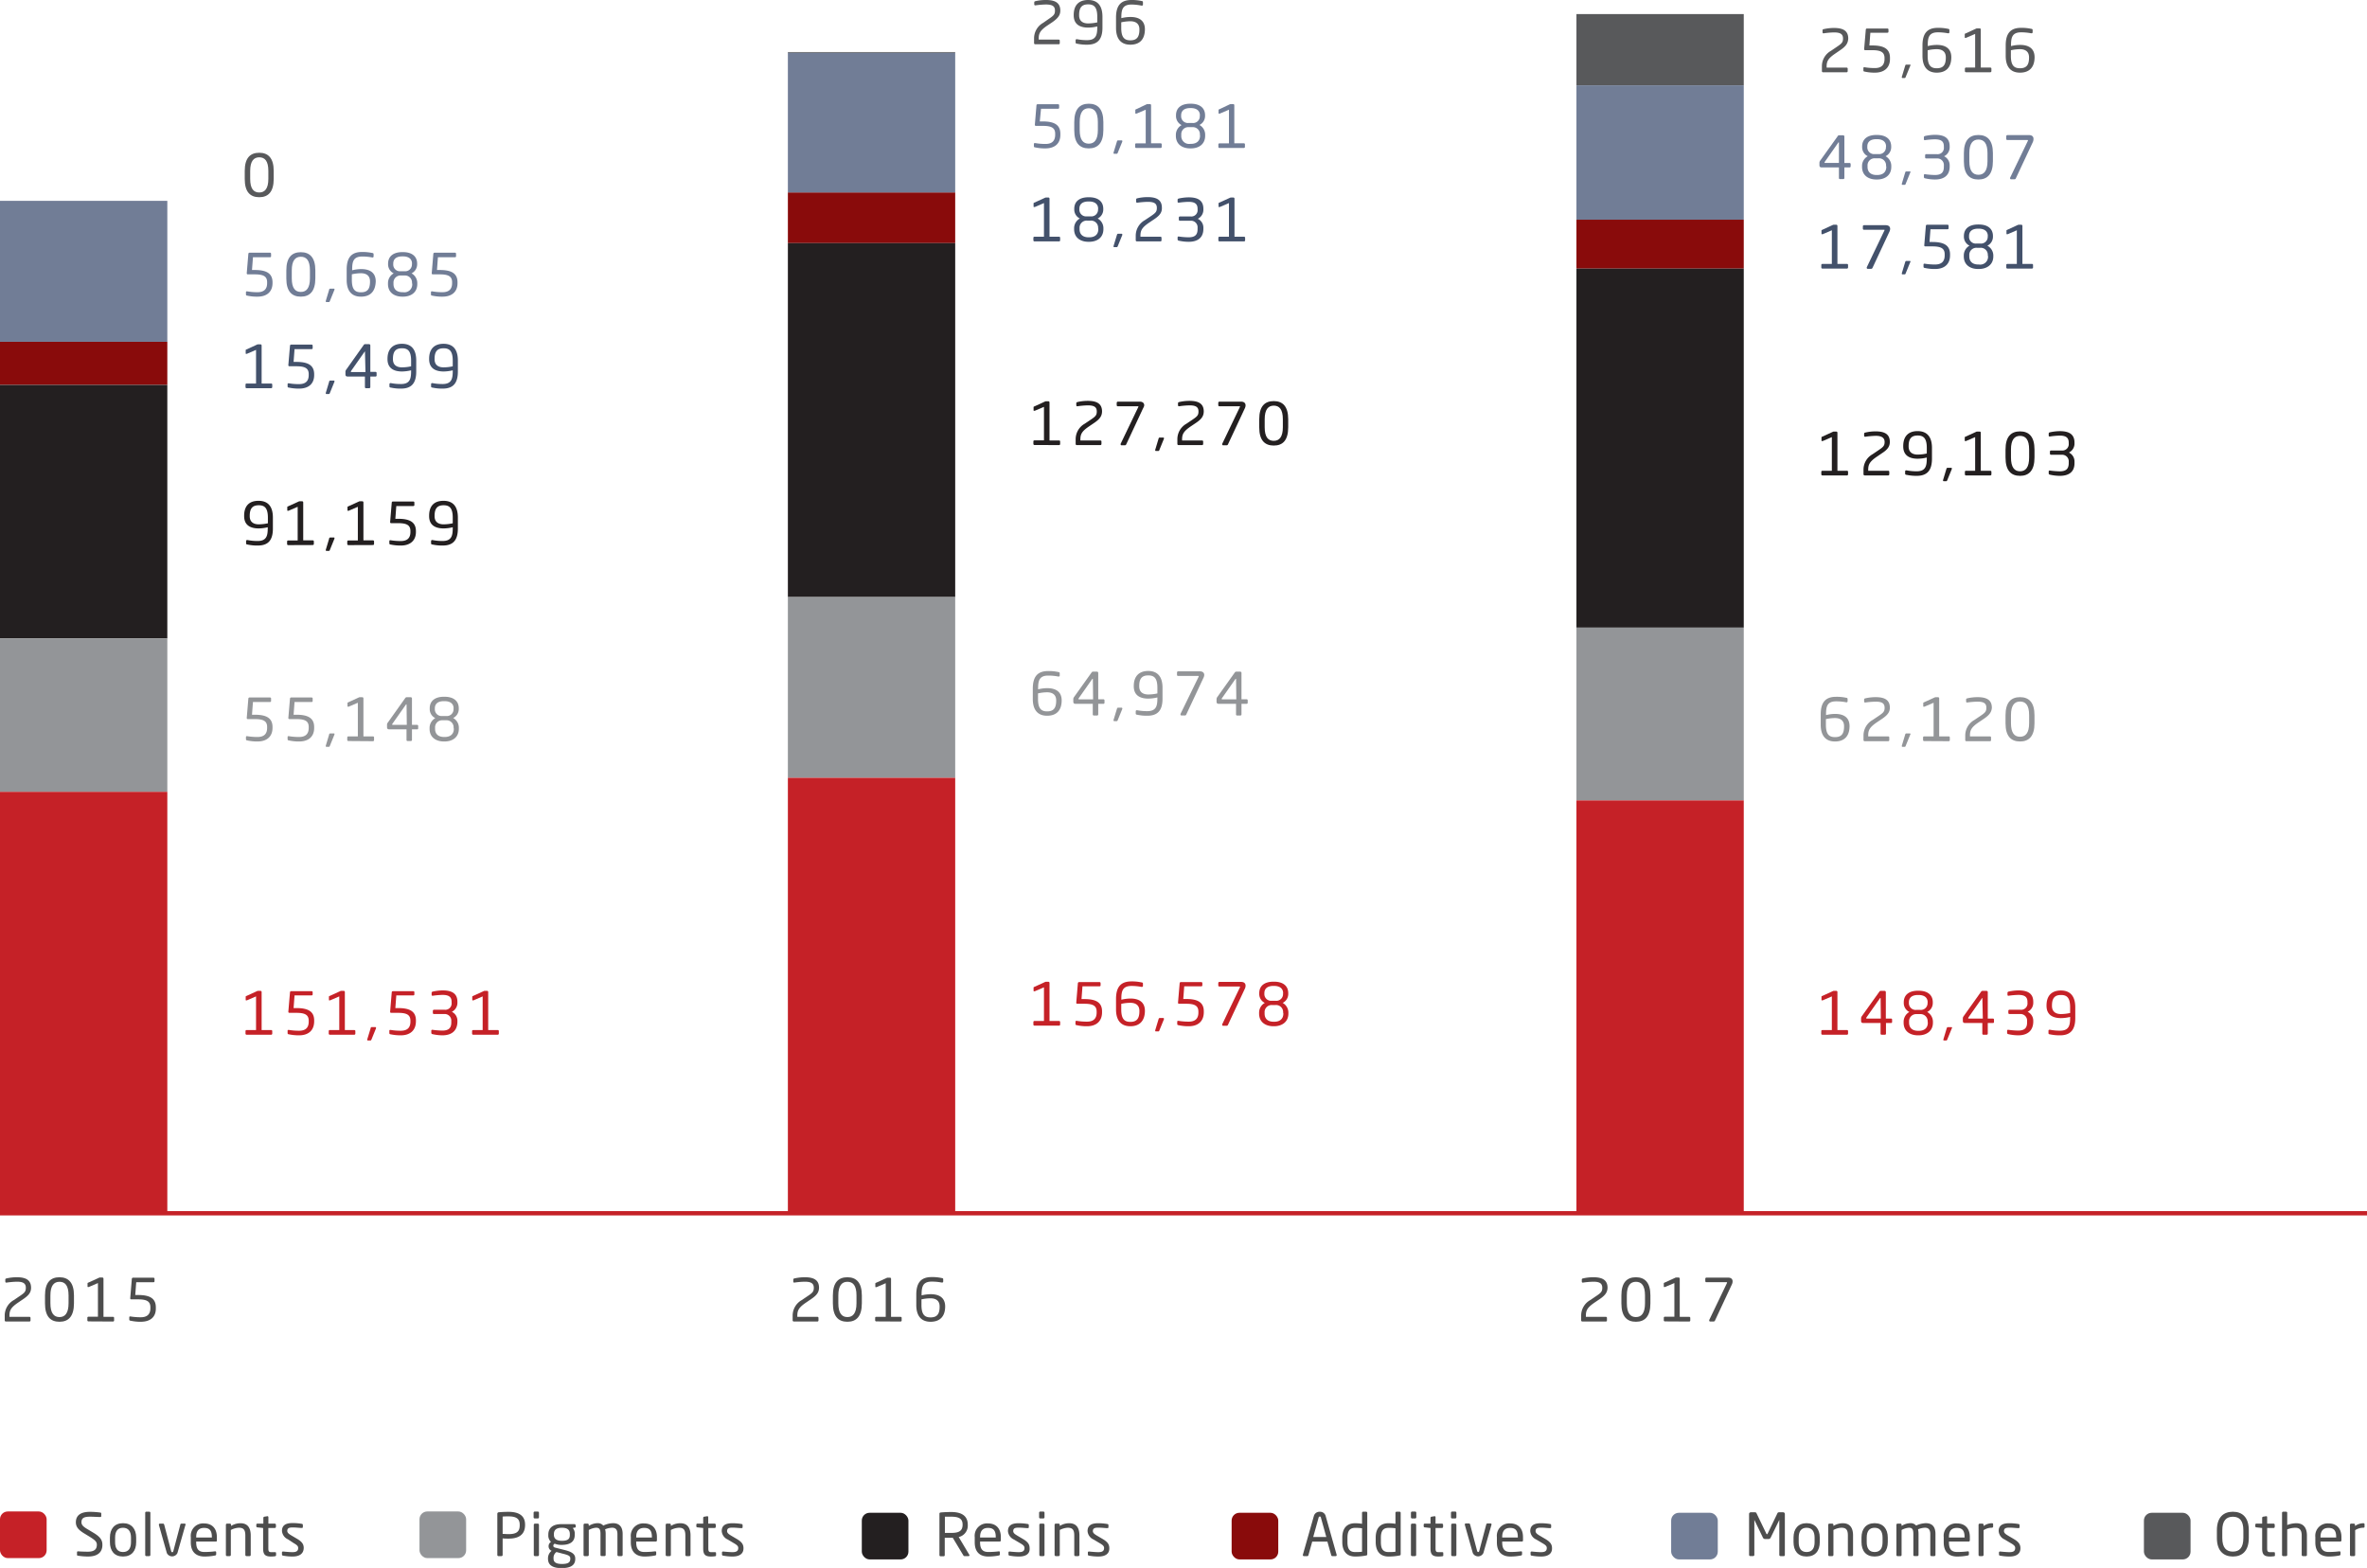 <svg xmlns="http://www.w3.org/2000/svg" viewBox="0 0 521.3 345.29"><defs><style>.cls-1{fill:#890b0b;}.cls-2{fill:#231f20;}.cls-3{fill:#939598;}.cls-4{fill:#717d96;}.cls-5{fill:#c52127;}.cls-6{fill:#4d4d4d;}.cls-7{fill:#58595b;}.cls-8{fill:#43516b;}</style></defs><title>raw-materials-use</title><g id="Layer_2" data-name="Layer 2"><g id="Layer_1-2" data-name="Layer 1"><rect class="cls-1" y="75.27" width="36.85" height="9.49"/><rect class="cls-2" y="84.77" width="36.85" height="55.83"/><rect class="cls-3" y="140.6" width="36.85" height="33.78"/><rect class="cls-4" y="44.23" width="36.85" height="31.04"/><rect class="cls-5" y="174.38" width="36.85" height="92.81"/><g id="_Group_" data-name="&lt;Group&gt;"><rect class="cls-5" y="332.86" width="10.27" height="10.27" rx="1.71" ry="1.71"/></g><g id="_Group_2" data-name="&lt;Group&gt;"><rect class="cls-2" x="189.8" y="333.15" width="10.27" height="10.27" rx="1.71" ry="1.71"/></g><g id="_Group_3" data-name="&lt;Group&gt;"><rect class="cls-3" x="92.39" y="332.86" width="10.27" height="10.27" rx="1.71" ry="1.71"/></g><g id="_Group_4" data-name="&lt;Group&gt;"><rect class="cls-1" x="271.25" y="333.15" width="10.27" height="10.27" rx="1.71" ry="1.71"/></g><path class="cls-6" d="M178.67,286.07l-1.25.85c-1.44,1-1.82,1.64-1.82,2.77V290H180a.23.23,0,0,1,.26.22v.57a.24.24,0,0,1-.26.24h-5.17a.26.26,0,0,1-.26-.25v-1.05a3.92,3.92,0,0,1,2-3.42l1.32-.89c1.08-.72,1.34-1,1.34-1.82,0-.93-.55-1.34-2-1.34a18.81,18.81,0,0,0-2.31.2h0c-.13,0-.21-.09-.21-.24v-.45c0-.13.12-.21.25-.23a10.05,10.05,0,0,1,2.32-.26c2.1,0,3.1.72,3.1,2.32C180.36,284.59,179.88,285.25,178.67,286.07Z"/><path class="cls-6" d="M186.63,291.08c-2,0-3.2-1.17-3.2-4.05v-1.75c0-2.87,1.24-4,3.2-4s3.18,1.17,3.18,4V287C189.81,289.91,188.59,291.08,186.63,291.08Zm2-5.8c0-2.2-.78-3-2-3s-2,.84-2,3V287c0,2.2.78,3.05,2,3.05s2-.85,2-3.05Z"/><path class="cls-6" d="M193,291a.24.24,0,0,1-.26-.24v-.57A.23.23,0,0,1,193,290h2.07v-7.41l-2,.86c-.1,0-.29.08-.29-.11v-.66c0-.09,0-.12.13-.17l2.33-1.06a.57.57,0,0,1,.27-.08H196a.24.24,0,0,1,.24.24V290h2.08c.15,0,.26.08.26.22v.57a.24.24,0,0,1-.26.24Z"/><path class="cls-6" d="M204.94,291.08c-1.93,0-3.14-1.15-3.14-3.7v-2.27c0-2.78,1.17-3.87,3.39-3.87a9.87,9.87,0,0,1,2.24.22c.15,0,.3.09.3.24v.51a.23.23,0,0,1-.24.24l-.07,0a11.58,11.58,0,0,0-2.23-.21c-2,0-2.22,1.19-2.22,2.89v.14a9,9,0,0,1,2-.26c1.69,0,3.19.63,3.19,2.72v.08C208.12,289.84,207.08,291.08,204.94,291.08Zm2-3.37c0-1.4-1-1.79-2-1.79a9.33,9.33,0,0,0-2,.23v1.23c0,2.12.71,2.74,2,2.74s2-.58,2-2.33Z"/><path class="cls-6" d="M5.15,286.07l-1.25.85c-1.44,1-1.82,1.64-1.82,2.77V290H6.46a.23.23,0,0,1,.26.22v.57a.24.24,0,0,1-.26.24H1.3a.26.26,0,0,1-.26-.25v-1.05a3.89,3.89,0,0,1,2-3.42l1.31-.89c1.08-.72,1.34-1,1.34-1.82,0-.93-.54-1.34-1.95-1.34a18.82,18.82,0,0,0-2.3.2H1.38c-.13,0-.21-.09-.21-.24v-.45c0-.13.12-.21.25-.23a10,10,0,0,1,2.31-.26c2.11,0,3.11.72,3.11,2.32C6.84,284.59,6.36,285.25,5.15,286.07Z"/><path class="cls-6" d="M13.1,291.08c-2,0-3.19-1.17-3.19-4.05v-1.75c0-2.87,1.23-4,3.19-4s3.19,1.17,3.19,4V287C16.29,289.91,15.07,291.08,13.1,291.08Zm2-5.8c0-2.2-.78-3-2-3s-2,.84-2,3V287c0,2.2.78,3.05,2,3.05s2-.85,2-3.05Z"/><path class="cls-6" d="M19.5,291a.24.24,0,0,1-.26-.24v-.57a.23.23,0,0,1,.26-.22h2.07v-7.41l-2,.86c-.11,0-.29.08-.29-.11v-.66c0-.09,0-.12.13-.17l2.33-1.06a.51.51,0,0,1,.27-.08h.53a.25.25,0,0,1,.25.24V290h2.08a.23.23,0,0,1,.26.22v.57a.24.24,0,0,1-.26.24Z"/><path class="cls-6" d="M31,291.08a9.79,9.79,0,0,1-2.28-.24c-.15,0-.25-.09-.25-.26v-.48a.17.17,0,0,1,.19-.19h.07a13.68,13.68,0,0,0,2.27.18c1.47,0,2.12-.72,2.12-2v-.2c0-1.3-.8-1.74-2.71-1.74H28.89a.21.21,0,0,1-.21-.22h0l.36-4.33a.25.25,0,0,1,.26-.22h4.47c.15,0,.26.08.26.22v.57c0,.14-.11.21-.26.21H30l-.21,2.81h.62c2.41,0,3.91.63,3.91,2.71v.2C34.36,290,33.15,291.08,31,291.08Z"/><path class="cls-6" d="M352.34,286.07l-1.25.85c-1.44,1-1.82,1.64-1.82,2.77V290h4.38a.23.23,0,0,1,.26.22v.57a.24.24,0,0,1-.26.24h-5.16a.26.26,0,0,1-.26-.25v-1.05a3.89,3.89,0,0,1,2-3.42l1.31-.89c1.08-.72,1.34-1,1.34-1.82,0-.93-.55-1.34-1.95-1.34a18.66,18.66,0,0,0-2.3.2h-.05c-.13,0-.21-.09-.21-.24v-.45c0-.13.12-.21.25-.23a10,10,0,0,1,2.31-.26c2.11,0,3.11.72,3.11,2.32C354,284.59,353.55,285.25,352.34,286.07Z"/><path class="cls-6" d="M360.29,291.08c-2,0-3.2-1.17-3.2-4.05v-1.75c0-2.87,1.24-4,3.2-4s3.19,1.17,3.19,4V287C363.48,289.91,362.26,291.08,360.29,291.08Zm2-5.8c0-2.2-.78-3-2-3s-2,.84-2,3V287c0,2.2.78,3.05,2,3.05s2-.85,2-3.05Z"/><path class="cls-6" d="M366.69,291a.24.24,0,0,1-.26-.24v-.57a.23.23,0,0,1,.26-.22h2.07v-7.41l-2.05.86c-.1,0-.28.08-.28-.11v-.66c0-.09,0-.12.13-.17l2.33-1.06a.51.51,0,0,1,.27-.08h.53a.25.25,0,0,1,.25.24V290H372a.23.23,0,0,1,.26.22v.57a.24.24,0,0,1-.26.24Z"/><path class="cls-6" d="M381.44,282.82l-3.74,8a.32.32,0,0,1-.29.2h-.78a.18.18,0,0,1-.19-.2.25.25,0,0,1,0-.14l3.92-8.17s0,0,0-.05a.09.09,0,0,0-.09-.09h-4.44a.23.23,0,0,1-.26-.22v-.55a.25.25,0,0,1,.26-.24h4.75c.73,0,1,.37,1,.82A1.51,1.51,0,0,1,381.44,282.82Z"/><path class="cls-4" d="M230.23,32.68a9.91,9.91,0,0,1-2.29-.23c-.14,0-.24-.09-.24-.26v-.48a.18.18,0,0,1,.19-.2H228a12.76,12.76,0,0,0,2.27.19c1.47,0,2.12-.72,2.12-2.05v-.19c0-1.3-.81-1.74-2.72-1.74h-1.56a.22.22,0,0,1-.2-.22v0l.36-4.33a.25.25,0,0,1,.26-.22H233a.23.23,0,0,1,.26.22v.58c0,.14-.12.2-.26.2h-3.73L229,26.74h.61c2.42,0,3.92.64,3.92,2.72v.19C233.55,31.58,232.34,32.68,230.23,32.68Z"/><path class="cls-4" d="M239.79,32.68c-2,0-3.2-1.17-3.2-4V26.89c0-2.88,1.23-4.05,3.2-4.05S243,24,243,26.89v1.75C243,31.51,241.75,32.68,239.79,32.68Zm2-5.79c0-2.2-.78-3.05-2-3.05s-2,.85-2,3.05v1.75c0,2.2.78,3,2,3s2-.84,2-3Z"/><path class="cls-4" d="M247.18,31.16l-1,2.46c-.07.17-.11.25-.25.25h-.53a.15.15,0,0,1-.16-.16.28.28,0,0,1,0-.09l.75-2.46c.05-.17.11-.24.26-.24H247c.1,0,.17,0,.17.14A.26.26,0,0,1,247.18,31.16Z"/><path class="cls-4" d="M250.26,32.59a.24.24,0,0,1-.26-.23v-.57c0-.15.12-.22.26-.22h2.07V24.16l-2,.85c-.1,0-.29.08-.29-.1v-.66c0-.09,0-.12.13-.17L252.46,23a.67.67,0,0,1,.27-.08h.54a.25.25,0,0,1,.24.25v8.39h2.08c.15,0,.26.07.26.22v.57a.23.23,0,0,1-.26.23Z"/><path class="cls-4" d="M262.26,32.68h-.13c-1.73,0-3.16-.88-3.16-2.78v-.25a2.46,2.46,0,0,1,1.26-2.1,2.21,2.21,0,0,1-1.23-2V25.4c0-1.79,1.35-2.56,3.13-2.56h.13c1.78,0,3.14.77,3.14,2.56v.12a2.2,2.2,0,0,1-1.24,2,2.44,2.44,0,0,1,1.26,2.1v.25C265.42,31.8,264,32.68,262.26,32.68Zm2-7.28c0-1-.7-1.6-2-1.6h-.13c-1.28,0-2,.56-2,1.6v.12a1.48,1.48,0,0,0,1.65,1.56h.81a1.47,1.47,0,0,0,1.65-1.56Zm0,4.25A1.55,1.55,0,0,0,262.6,28h-.81a1.54,1.54,0,0,0-1.63,1.63v.25a1.72,1.72,0,0,0,2,1.8h.13c1.29,0,2-.68,2-1.8Z"/><path class="cls-4" d="M268.59,32.59a.24.24,0,0,1-.26-.23v-.57c0-.15.12-.22.26-.22h2.07V24.16l-2,.85c-.1,0-.29.08-.29-.1v-.66c0-.09,0-.12.13-.17L270.79,23a.63.63,0,0,1,.27-.08h.54a.25.25,0,0,1,.24.25v8.39h2.08c.15,0,.26.07.26.22v.57a.23.23,0,0,1-.26.23Z"/><path class="cls-4" d="M407.33,36.87H406.2v2.31a.24.24,0,0,1-.22.26h-.76a.23.23,0,0,1-.22-.26V36.87h-3.75c-.39,0-.54-.13-.54-.51v-.5a.77.77,0,0,1,.16-.48L404.72,30a.37.37,0,0,1,.37-.21h.77c.21,0,.34.09.34.29v5.81h1.13a.24.24,0,0,1,.25.23v.52A.24.24,0,0,1,407.33,36.87ZM405,31.43c0-.05,0-.08-.06-.08h0a.13.13,0,0,0-.1.08l-3,4.27a.19.19,0,0,0,0,.1c0,.05,0,.08.1.08H405Z"/><path class="cls-4" d="M413.38,39.53h-.13c-1.73,0-3.16-.88-3.16-2.78V36.5a2.44,2.44,0,0,1,1.26-2.1,2.2,2.2,0,0,1-1.24-2v-.12c0-1.79,1.35-2.56,3.14-2.56h.13c1.78,0,3.13.77,3.13,2.56v.12a2.2,2.2,0,0,1-1.24,2,2.44,2.44,0,0,1,1.26,2.1v.25C416.53,38.65,415.1,39.53,413.38,39.53Zm2-7.28c0-1-.7-1.6-2-1.6h-.13c-1.29,0-2,.56-2,1.6v.12a1.48,1.48,0,0,0,1.65,1.56h.8a1.48,1.48,0,0,0,1.65-1.56Zm0,4.25a1.55,1.55,0,0,0-1.64-1.64h-.8a1.55,1.55,0,0,0-1.64,1.64v.25c0,1.12.69,1.79,2,1.79h.13c1.28,0,2-.67,2-1.79Z"/><path class="cls-4" d="M420.71,38l-1,2.46c-.06.17-.1.24-.24.24H419a.14.14,0,0,1-.15-.15.25.25,0,0,1,0-.09l.74-2.46c.05-.17.12-.25.26-.25h.75c.11,0,.17.05.17.15A.58.58,0,0,1,420.71,38Z"/><path class="cls-4" d="M426.15,39.53a10,10,0,0,1-2.19-.26.29.29,0,0,1-.25-.25v-.44a.2.2,0,0,1,.22-.22h0a18.56,18.56,0,0,0,2.18.18c1.42,0,2-.54,2-1.79v-.27a1.45,1.45,0,0,0-1.52-1.59h-2.37a.22.22,0,0,1-.24-.23V34.2a.24.24,0,0,1,.24-.25h2.37a1.38,1.38,0,0,0,1.52-1.54v-.19c0-1.06-.56-1.54-2-1.54a17.38,17.38,0,0,0-2.18.19h0a.2.2,0,0,1-.22-.22V30.2c0-.12.12-.22.25-.25a10.52,10.52,0,0,1,2.19-.26c1.94,0,3.24.61,3.24,2.53v.19a2.18,2.18,0,0,1-1.23,2,2.19,2.19,0,0,1,1.23,2v.27C429.39,38.7,428.05,39.53,426.15,39.53Z"/><path class="cls-4" d="M435.72,39.53c-2,0-3.2-1.17-3.2-4V33.73c0-2.87,1.24-4,3.2-4s3.19,1.17,3.19,4v1.76C438.91,38.36,437.69,39.53,435.72,39.53Zm2-5.8c0-2.19-.78-3-2-3s-2,.85-2,3v1.76c0,2.19.78,3,2,3s2-.85,2-3Z"/><path class="cls-4" d="M447.71,31.28l-3.75,8a.3.3,0,0,1-.28.2h-.78a.19.19,0,0,1-.2-.2.37.37,0,0,1,0-.14l3.93-8.16a.11.11,0,0,0,0-.06.1.1,0,0,0-.09-.09h-4.43c-.15,0-.26-.07-.26-.22V30a.26.26,0,0,1,.26-.25h4.74c.73,0,1,.38,1,.82A1.75,1.75,0,0,1,447.71,31.28Z"/><rect class="cls-1" x="173.52" y="42.37" width="36.85" height="11.17"/><rect class="cls-7" x="173.52" y="11.46" width="36.85" height="0.18"/><rect class="cls-2" x="173.52" y="53.54" width="36.85" height="77.95"/><rect class="cls-3" x="173.52" y="131.49" width="36.85" height="39.8"/><rect class="cls-4" x="173.52" y="11.64" width="36.85" height="30.74"/><rect class="cls-5" x="173.52" y="171.29" width="36.85" height="95.9"/><rect class="cls-1" x="347.19" y="48.38" width="36.85" height="10.77"/><rect class="cls-7" x="347.19" y="3.1" width="36.85" height="15.69"/><rect class="cls-2" x="347.19" y="59.15" width="36.85" height="79.07"/><rect class="cls-3" x="347.19" y="138.22" width="36.85" height="38.05"/><rect class="cls-4" x="347.19" y="18.79" width="36.85" height="29.59"/><rect class="cls-5" x="347.19" y="176.27" width="36.85" height="90.92"/><path class="cls-6" d="M19.37,342.78a13.13,13.13,0,0,1-2.16-.18c-.22,0-.25-.09-.25-.23v-.52a.2.2,0,0,1,.23-.21h0c.59.05,1.54.08,2.14.08,1.56,0,2-.63,2-1.54,0-.65-.38-1-1.56-1.74l-1.26-.77c-1.2-.73-1.8-1.39-1.8-2.43,0-1.57,1.13-2.3,3.11-2.3a17.06,17.06,0,0,1,2.26.16c.13,0,.22.09.22.22v.56a.19.19,0,0,1-.22.2h0c-.57,0-1.48-.07-2.23-.07-1.34,0-1.91.28-1.91,1.23,0,.61.43,1,1.41,1.57l1.2.72c1.51.9,2,1.61,2,2.65C22.58,341.43,21.93,342.78,19.37,342.78Z"/><path class="cls-6" d="M27.09,342.78c-1.91,0-2.88-1.26-2.88-3.17v-1c0-1.91,1-3.17,2.88-3.17s2.9,1.26,2.9,3.17v1C30,341.52,29,342.78,27.09,342.78Zm1.76-4.16c0-1.33-.54-2.17-1.76-2.17s-1.74.83-1.74,2.17v1c0,1.33.52,2.17,1.74,2.17s1.76-.83,1.76-2.17Z"/><path class="cls-6" d="M32.89,342.69h-.68a.25.25,0,0,1-.23-.26v-9.27a.24.24,0,0,1,.23-.25h.68a.24.24,0,0,1,.23.25v9.27A.25.25,0,0,1,32.89,342.69Z"/><path class="cls-6" d="M40.83,335.85,39.08,342a1.29,1.29,0,0,1-2.34,0L35,335.85a.31.31,0,0,1,0-.09.2.2,0,0,1,.21-.22h.71c.11,0,.2.08.25.25l1.49,5.67c.08.31.15.37.28.37s.19-.06.27-.37l1.5-5.67c0-.17.14-.25.24-.25h.72a.2.2,0,0,1,.21.22A.16.16,0,0,1,40.83,335.85Z"/><path class="cls-6" d="M47.57,339.48H43.21v.18c0,1.55.61,2.12,1.81,2.12a17.91,17.91,0,0,0,2.31-.14h.07a.19.19,0,0,1,.21.18v.44c0,.17-.06.26-.26.3a12.13,12.13,0,0,1-2.33.22c-1.5,0-3-.7-3-3.12v-1.17a2.72,2.72,0,0,1,2.88-3c1.9,0,2.86,1.2,2.86,3v.7C47.81,339.36,47.72,339.48,47.57,339.48Zm-.91-1c0-1.47-.56-2-1.71-2s-1.74.64-1.74,2v.12h3.45Z"/><path class="cls-6" d="M54.91,342.69h-.62a.26.26,0,0,1-.26-.26v-4.28c0-1.31-.44-1.71-1.43-1.71a4.24,4.24,0,0,0-1.76.5v5.49a.26.26,0,0,1-.26.26H50a.26.26,0,0,1-.25-.26V335.8a.25.25,0,0,1,.25-.26h.65a.25.25,0,0,1,.24.26v.25a3.87,3.87,0,0,1,2.07-.6c1.56,0,2.26,1,2.26,2.7v4.28A.26.26,0,0,1,54.91,342.69Z"/><path class="cls-6" d="M60.57,342.72a6.18,6.18,0,0,1-.85.06c-1.19,0-1.77-.31-1.77-1.74V336.5l-1.26-.14a.23.23,0,0,1-.24-.24v-.35a.22.22,0,0,1,.24-.23H58v-1.27a.26.26,0,0,1,.24-.26l.67-.11h0a.21.21,0,0,1,.2.22v1.42h1.4a.26.26,0,0,1,.26.26v.44a.26.26,0,0,1-.26.26H59.1V341c0,.71.18.82.7.82h.73c.18,0,.27.05.27.18v.46C60.8,342.61,60.74,342.69,60.57,342.72Z"/><path class="cls-6" d="M64.43,342.78a10.58,10.58,0,0,1-2.06-.19c-.17,0-.27-.12-.27-.26v-.46c0-.12.1-.19.23-.19h.06c.62.07,1.57.14,2,.14.84,0,1.28-.22,1.28-.92,0-.39-.23-.64-1-1.08L63.43,339a2.21,2.21,0,0,1-1.33-1.86c0-1.35,1-1.73,2.35-1.73a11.57,11.57,0,0,1,2,.17.25.25,0,0,1,.25.26v.43a.2.2,0,0,1-.22.22h0c-.46,0-1.29-.11-2-.11s-1.21.1-1.21.76c0,.39.3.64.9,1l1.29.76c1.08.64,1.43,1.2,1.43,2C66.86,342.22,65.88,342.78,64.43,342.78Z"/><path class="cls-6" d="M112,338.84c-.41,0-1,0-1.3-.06v3.65a.25.25,0,0,1-.23.26h-.7a.25.25,0,0,1-.24-.26v-9.06a.33.33,0,0,1,.31-.33c.56-.06,1.41-.1,2.16-.1,2.11,0,3.64.73,3.64,2.82v.17C115.59,338.1,114.06,338.84,112,338.84Zm2.46-3.08c0-1.31-.78-1.82-2.46-1.82-.4,0-1,0-1.3.05v3.81c.3,0,1,.05,1.3.05,1.78,0,2.46-.57,2.46-1.92Z"/><path class="cls-6" d="M118.44,334.4h-.66a.26.26,0,0,1-.26-.26v-1a.25.25,0,0,1,.26-.26h.66a.26.26,0,0,1,.26.26v1A.26.26,0,0,1,118.44,334.4Zm0,8.29h-.62a.26.26,0,0,1-.26-.26V335.8a.26.26,0,0,1,.26-.26h.62a.26.26,0,0,1,.26.26v6.63A.26.26,0,0,1,118.41,342.69Z"/><path class="cls-6" d="M126.6,336.41l-.46.09a1.85,1.85,0,0,1,.44,1.34V338c0,1.43-.89,2.22-2.89,2.22a3.87,3.87,0,0,1-1.51-.26.47.47,0,0,0-.32.44c0,.22.1.34.4.42l1.94.49c1.27.32,2.49.69,2.49,1.91v.11c0,1.24-.83,2-3,2s-3-.79-3-2.07v-.11a2.09,2.09,0,0,1,.82-1.65l-.09,0a1.07,1.07,0,0,1-.6-1h0a1.09,1.09,0,0,1,.53-.94,1.89,1.89,0,0,1-.59-1.5v-.11c0-1.16.65-2.3,2.88-2.3h2.85a.31.31,0,0,1,.3.29v.33C126.84,336.33,126.75,336.38,126.6,336.41Zm-1,6.76c0-.51-.42-.71-1.59-1l-1.46-.38a1.55,1.55,0,0,0-.64,1.33v.11c0,.73.43,1.19,1.87,1.19s1.82-.42,1.82-1.13Zm-.1-5.33c0-.78-.35-1.39-1.76-1.39s-1.75.66-1.75,1.39V338c0,.57.26,1.32,1.75,1.32s1.76-.54,1.76-1.32Z"/><path class="cls-6" d="M136.86,342.69h-.62a.26.26,0,0,1-.26-.26v-4.6c0-1.09-.51-1.39-1.19-1.39a4.44,4.44,0,0,0-1.52.35,3.73,3.73,0,0,1,.12,1v4.63a.25.25,0,0,1-.23.26h-.69a.24.24,0,0,1-.22-.26V337.8c0-1.13-.33-1.36-1-1.36a4,4,0,0,0-1.58.5v5.49a.25.25,0,0,1-.24.26h-.68a.25.25,0,0,1-.23-.26V335.8a.26.26,0,0,1,.25-.26h.65a.26.26,0,0,1,.25.26v.25a3.6,3.6,0,0,1,1.9-.61,1.58,1.58,0,0,1,1.3.53,5.15,5.15,0,0,1,2.15-.53c1.17,0,2.11.58,2.11,2.39v4.6A.26.26,0,0,1,136.86,342.69Z"/><path class="cls-6" d="M144.48,339.48h-4.36v.18c0,1.55.61,2.12,1.81,2.12a17.91,17.91,0,0,0,2.31-.14h.07a.19.19,0,0,1,.21.18v.44c0,.17-.05.26-.26.3a12.06,12.06,0,0,1-2.33.22c-1.49,0-3-.7-3-3.12v-1.17a2.72,2.72,0,0,1,2.89-3c1.89,0,2.86,1.2,2.86,3v.7A.26.26,0,0,1,144.48,339.48Zm-.91-1c0-1.47-.56-2-1.7-2s-1.75.64-1.75,2v.12h3.45Z"/><path class="cls-6" d="M151.82,342.69h-.62a.26.26,0,0,1-.26-.26v-4.28c0-1.31-.44-1.71-1.43-1.71a4.24,4.24,0,0,0-1.76.5v5.49a.26.26,0,0,1-.26.26h-.63a.26.26,0,0,1-.25-.26V335.8a.25.25,0,0,1,.25-.26h.65a.25.25,0,0,1,.24.26v.25a3.87,3.87,0,0,1,2.07-.6c1.56,0,2.26,1,2.26,2.7v4.28A.26.26,0,0,1,151.82,342.69Z"/><path class="cls-6" d="M157.48,342.72a6.18,6.18,0,0,1-.85.06c-1.19,0-1.76-.31-1.76-1.74V336.5l-1.27-.14a.23.23,0,0,1-.24-.24v-.35a.22.22,0,0,1,.24-.23h1.27v-1.27a.26.26,0,0,1,.23-.26l.68-.11h0a.21.21,0,0,1,.2.22v1.42h1.4a.26.26,0,0,1,.26.26v.44a.26.26,0,0,1-.26.26H156V341c0,.71.18.82.7.82h.73c.18,0,.27.05.27.18v.46C157.71,342.61,157.65,342.69,157.48,342.72Z"/><path class="cls-6" d="M161.34,342.78a10.58,10.58,0,0,1-2.06-.19c-.16,0-.27-.12-.27-.26v-.46c0-.12.11-.19.24-.19h.05c.62.07,1.57.14,2,.14.84,0,1.29-.22,1.29-.92,0-.39-.24-.64-1-1.08l-1.31-.78a2.21,2.21,0,0,1-1.33-1.86c0-1.35,1-1.73,2.35-1.73a11.57,11.57,0,0,1,2,.17.25.25,0,0,1,.25.26v.43a.2.2,0,0,1-.22.22h0c-.46,0-1.29-.11-2-.11s-1.2.1-1.2.76c0,.39.3.64.89,1l1.29.76c1.08.64,1.43,1.2,1.43,2C163.77,342.22,162.79,342.78,161.34,342.78Z"/><path class="cls-6" d="M213.33,342.69h-.83a.31.31,0,0,1-.34-.17l-2.33-3.87h-.33c-.43,0-.74,0-1.43,0v3.82a.25.25,0,0,1-.24.26h-.7a.25.25,0,0,1-.23-.26v-9.1c0-.18.07-.26.31-.29.56-.06,1.53-.1,2.29-.1,2.05,0,3.64.69,3.64,2.8v.09a2.56,2.56,0,0,1-2,2.62l2.36,3.95a.19.19,0,0,1,0,.12A.16.16,0,0,1,213.33,342.69ZM212,335.74c0-1.3-.85-1.73-2.47-1.73-.41,0-1.12,0-1.43,0v3.57l1.43,0c1.6,0,2.47-.4,2.47-1.8Z"/><path class="cls-6" d="M220.21,339.48h-4.36v.18c0,1.55.61,2.12,1.81,2.12a17.91,17.91,0,0,0,2.31-.14H220a.19.19,0,0,1,.21.18v.44c0,.17-.05.26-.26.3a12.06,12.06,0,0,1-2.33.22c-1.49,0-2.95-.7-2.95-3.12v-1.17a2.72,2.72,0,0,1,2.89-3c1.89,0,2.86,1.2,2.86,3v.7A.26.26,0,0,1,220.21,339.48Zm-.91-1c0-1.47-.56-2-1.7-2s-1.75.64-1.75,2v.12h3.45Z"/><path class="cls-6" d="M224.43,342.78a10.48,10.48,0,0,1-2.05-.19c-.17,0-.27-.12-.27-.26v-.46c0-.12.1-.19.23-.19h0c.63.07,1.58.14,2,.14.85,0,1.29-.22,1.29-.92,0-.39-.23-.64-1-1.08l-1.32-.78a2.21,2.21,0,0,1-1.32-1.86c0-1.35,1-1.73,2.35-1.73a11.57,11.57,0,0,1,2,.17.24.24,0,0,1,.24.26v.43a.2.2,0,0,1-.22.22h0c-.45,0-1.28-.11-2-.11s-1.21.1-1.21.76c0,.39.3.64.9,1l1.28.76c1.08.64,1.43,1.2,1.43,2C226.86,342.22,225.89,342.78,224.43,342.78Z"/><path class="cls-6" d="M229.78,334.4h-.67a.26.26,0,0,1-.26-.26v-1a.26.26,0,0,1,.26-.26h.67a.26.26,0,0,1,.26.26v1A.26.26,0,0,1,229.78,334.4Zm0,8.29h-.62a.26.26,0,0,1-.26-.26V335.8a.26.26,0,0,1,.26-.26h.62a.26.26,0,0,1,.26.26v6.63A.26.26,0,0,1,229.75,342.69Z"/><path class="cls-6" d="M237.47,342.69h-.62a.26.26,0,0,1-.26-.26v-4.28c0-1.31-.44-1.71-1.43-1.71a4.24,4.24,0,0,0-1.76.5v5.49a.26.26,0,0,1-.26.26h-.63a.26.26,0,0,1-.25-.26V335.8a.25.25,0,0,1,.25-.26h.65a.25.25,0,0,1,.24.26v.25a3.87,3.87,0,0,1,2.07-.6c1.56,0,2.26,1,2.26,2.7v4.28A.26.26,0,0,1,237.47,342.69Z"/><path class="cls-6" d="M241.92,342.78a10.58,10.58,0,0,1-2.06-.19c-.17,0-.27-.12-.27-.26v-.46c0-.12.1-.19.23-.19h.06c.62.07,1.57.14,2,.14.84,0,1.28-.22,1.28-.92,0-.39-.23-.64-1-1.08l-1.31-.78a2.21,2.21,0,0,1-1.33-1.86c0-1.35,1-1.73,2.35-1.73a11.57,11.57,0,0,1,2,.17.25.25,0,0,1,.25.26v.43a.2.2,0,0,1-.22.22h0c-.46,0-1.29-.11-2-.11s-1.21.1-1.21.76c0,.39.3.64.9,1l1.29.76c1.08.64,1.43,1.2,1.43,2C244.35,342.22,243.37,342.78,241.92,342.78Z"/><path class="cls-6" d="M294.18,342.69h-.77a.23.23,0,0,1-.22-.19l-.85-3H289l-.84,3a.26.26,0,0,1-.23.19h-.77a.21.21,0,0,1-.22-.21.16.16,0,0,1,0-.09l2.4-8.46a1.27,1.27,0,0,1,1.33-1,1.26,1.26,0,0,1,1.31,1l2.4,8.47a.16.16,0,0,1,0,.09A.2.2,0,0,1,294.18,342.69Zm-3.27-8.49c0-.14-.11-.23-.24-.23s-.22.09-.26.23l-1.19,4.28h2.88Z"/><path class="cls-6" d="M300.85,342.56a12.25,12.25,0,0,1-2.4.22c-1.93,0-2.83-1.26-2.83-3.21v-.94c0-2,.94-3.18,2.83-3.18a9.45,9.45,0,0,1,1.52.13v-2.42a.25.25,0,0,1,.25-.25h.66a.25.25,0,0,1,.24.25v9.1C301.12,342.43,301.08,342.52,300.85,342.56Zm-.88-6a9.69,9.69,0,0,0-1.52-.09c-1.27,0-1.69.79-1.69,2.18v.94c0,1.42.41,2.21,1.69,2.21.45,0,1.08,0,1.52-.08Z"/><path class="cls-6" d="M308.2,342.56a12.15,12.15,0,0,1-2.39.22c-1.94,0-2.83-1.26-2.83-3.21v-.94c0-2,.93-3.18,2.83-3.18a9.55,9.55,0,0,1,1.52.13v-2.42a.25.25,0,0,1,.25-.25h.66a.25.25,0,0,1,.24.25v9.1C308.48,342.43,308.44,342.52,308.2,342.56Zm-.87-6a9.76,9.76,0,0,0-1.52-.09c-1.27,0-1.69.79-1.69,2.18v.94c0,1.42.4,2.21,1.69,2.21.44,0,1.08,0,1.52-.08Z"/><path class="cls-6" d="M311.62,334.4H311a.26.26,0,0,1-.26-.26v-1a.26.26,0,0,1,.26-.26h.66a.26.26,0,0,1,.26.26v1A.26.26,0,0,1,311.62,334.4Zm0,8.29H311a.26.26,0,0,1-.26-.26V335.8a.26.26,0,0,1,.26-.26h.63a.26.26,0,0,1,.26.26v6.63A.26.26,0,0,1,311.6,342.69Z"/><path class="cls-6" d="M317.67,342.72a6.18,6.18,0,0,1-.85.06c-1.19,0-1.77-.31-1.77-1.74V336.5l-1.26-.14a.23.23,0,0,1-.24-.24v-.35a.22.22,0,0,1,.24-.23h1.26v-1.27a.26.26,0,0,1,.24-.26l.67-.11h0a.21.21,0,0,1,.2.22v1.42h1.4a.26.26,0,0,1,.26.26v.44a.26.26,0,0,1-.26.26h-1.4V341c0,.71.18.82.7.82h.73c.18,0,.27.05.27.18v.46C317.9,342.61,317.84,342.69,317.67,342.72Z"/><path class="cls-6" d="M320.49,334.4h-.67a.26.26,0,0,1-.26-.26v-1a.26.26,0,0,1,.26-.26h.67a.26.26,0,0,1,.26.26v1A.26.26,0,0,1,320.49,334.4Zm0,8.29h-.62a.26.26,0,0,1-.26-.26V335.8a.26.26,0,0,1,.26-.26h.62a.26.26,0,0,1,.26.26v6.63A.26.26,0,0,1,320.46,342.69Z"/><path class="cls-6" d="M328.46,335.85,326.7,342a1.29,1.29,0,0,1-2.34,0l-1.75-6.19a.16.16,0,0,1,0-.09.2.2,0,0,1,.21-.22h.72c.1,0,.19.08.24.25l1.5,5.67c.08.31.14.37.27.37s.2-.06.27-.37l1.5-5.67c.05-.17.14-.25.25-.25h.71a.2.2,0,0,1,.21.22A.31.31,0,0,1,328.46,335.85Z"/><path class="cls-6" d="M335.19,339.48h-4.35v.18c0,1.55.61,2.12,1.8,2.12a18.08,18.08,0,0,0,2.32-.14H335c.11,0,.21.05.21.18v.44c0,.17-.05.26-.26.3a12.06,12.06,0,0,1-2.33.22c-1.49,0-2.95-.7-2.95-3.12v-1.17a2.72,2.72,0,0,1,2.89-3c1.9,0,2.86,1.2,2.86,3v.7C335.44,339.36,335.35,339.48,335.19,339.48Zm-.91-1c0-1.47-.56-2-1.7-2s-1.74.64-1.74,2v.12h3.44Z"/><path class="cls-6" d="M339.42,342.78a10.51,10.51,0,0,1-2.06-.19c-.17,0-.27-.12-.27-.26v-.46c0-.12.1-.19.23-.19h.06c.62.07,1.57.14,2,.14.84,0,1.28-.22,1.28-.92,0-.39-.23-.64-1-1.08l-1.31-.78a2.21,2.21,0,0,1-1.33-1.86c0-1.35,1-1.73,2.35-1.73a11.57,11.57,0,0,1,2,.17.25.25,0,0,1,.25.26v.43a.2.2,0,0,1-.22.22h0c-.46,0-1.29-.11-2-.11s-1.21.1-1.21.76c0,.39.3.64.9,1l1.29.76c1.08.64,1.43,1.2,1.43,2C341.85,342.22,340.87,342.78,339.42,342.78Z"/><g id="_Group_5" data-name="&lt;Group&gt;"><rect class="cls-4" x="368.05" y="333.15" width="10.27" height="10.27" rx="1.71" ry="1.71"/></g><g id="_Group_6" data-name="&lt;Group&gt;"><rect class="cls-7" x="472.17" y="333.15" width="10.27" height="10.27" rx="1.71" ry="1.71"/></g><path class="cls-6" d="M392.76,342.69h-.64a.26.26,0,0,1-.25-.26v-7.71s0,0,0,0,0,0,0,0L390,338.56a.56.56,0,0,1-.59.37h-.6a.55.55,0,0,1-.58-.37l-1.86-3.85s0,0,0,0,0,0,0,0v7.71a.26.26,0,0,1-.26.26h-.64a.26.26,0,0,1-.26-.26v-9a.38.38,0,0,1,.38-.38h.85c.23,0,.33.05.41.22l2.15,4.46c.05.12.09.14.15.14s.11,0,.16-.14l2.14-4.46c.08-.17.19-.22.42-.22h.85a.38.38,0,0,1,.37.38v9A.26.26,0,0,1,392.76,342.69Z"/><path class="cls-6" d="M397.88,342.78c-1.91,0-2.88-1.26-2.88-3.17v-1c0-1.91,1-3.17,2.88-3.17s2.9,1.26,2.9,3.17v1C400.78,341.52,399.79,342.78,397.88,342.78Zm1.76-4.16c0-1.33-.53-2.17-1.76-2.17s-1.74.83-1.74,2.17v1c0,1.33.52,2.17,1.74,2.17s1.76-.83,1.76-2.17Z"/><path class="cls-6" d="M407.85,342.69h-.62a.26.26,0,0,1-.26-.26v-4.28c0-1.31-.44-1.71-1.43-1.71a4.16,4.16,0,0,0-1.75.5v5.49a.27.27,0,0,1-.26.26h-.64a.26.26,0,0,1-.25-.26V335.8a.26.26,0,0,1,.25-.26h.65a.26.26,0,0,1,.25.26v.25a3.84,3.84,0,0,1,2.06-.6c1.56,0,2.26,1,2.26,2.7v4.28A.26.26,0,0,1,407.85,342.69Z"/><path class="cls-6" d="M412.86,342.78c-1.91,0-2.89-1.26-2.89-3.17v-1c0-1.91,1-3.17,2.89-3.17s2.9,1.26,2.9,3.17v1C415.76,341.52,414.77,342.78,412.86,342.78Zm1.75-4.16c0-1.33-.53-2.17-1.75-2.17s-1.74.83-1.74,2.17v1c0,1.33.52,2.17,1.74,2.17s1.75-.83,1.75-2.17Z"/><path class="cls-6" d="M426,342.69h-.62a.26.26,0,0,1-.26-.26v-4.6c0-1.09-.51-1.39-1.18-1.39a4.34,4.34,0,0,0-1.52.35,4.21,4.21,0,0,1,.11,1v4.63a.25.25,0,0,1-.23.26h-.69a.24.24,0,0,1-.22-.26V337.8c0-1.13-.33-1.36-1-1.36a4,4,0,0,0-1.59.5v5.49a.25.25,0,0,1-.23.26h-.69a.24.24,0,0,1-.22-.26V335.8a.25.25,0,0,1,.24-.26h.65a.25.25,0,0,1,.25.26v.25a3.6,3.6,0,0,1,1.9-.61,1.58,1.58,0,0,1,1.3.53,5.16,5.16,0,0,1,2.16-.53c1.17,0,2.1.58,2.1,2.39v4.6A.26.26,0,0,1,426,342.69Z"/><path class="cls-6" d="M433.58,339.48h-4.35v.18c0,1.55.61,2.12,1.8,2.12a18.08,18.08,0,0,0,2.32-.14h.06c.11,0,.21.05.21.18v.44c0,.17-.05.26-.26.3a12.06,12.06,0,0,1-2.33.22c-1.49,0-2.95-.7-2.95-3.12v-1.17a2.72,2.72,0,0,1,2.89-3c1.9,0,2.86,1.2,2.86,3v.7C433.83,339.36,433.74,339.48,433.58,339.48Zm-.91-1c0-1.47-.56-2-1.7-2s-1.74.64-1.74,2v.12h3.44Z"/><path class="cls-6" d="M438.65,336.44a3.3,3.3,0,0,0-1.79.54v5.45a.27.27,0,0,1-.26.26H436a.26.26,0,0,1-.25-.26V335.8a.26.26,0,0,1,.25-.26h.61a.26.26,0,0,1,.25.26v.27a3.14,3.14,0,0,1,1.83-.62c.18,0,.27.08.27.23v.54C438.92,336.36,438.83,336.44,438.65,336.44Z"/><path class="cls-6" d="M442.58,342.78a10.58,10.58,0,0,1-2.06-.19c-.17,0-.27-.12-.27-.26v-.46c0-.12.1-.19.23-.19h.06c.62.07,1.57.14,2,.14.84,0,1.28-.22,1.28-.92,0-.39-.23-.64-1-1.08l-1.31-.78a2.21,2.21,0,0,1-1.33-1.86c0-1.35,1-1.73,2.35-1.73a11.57,11.57,0,0,1,2,.17.25.25,0,0,1,.25.26v.43a.2.2,0,0,1-.22.22h0c-.46,0-1.29-.11-2-.11s-1.21.1-1.21.76c0,.39.3.64.9,1l1.29.76c1.08.64,1.43,1.2,1.43,2C445,342.22,444,342.78,442.58,342.78Z"/><path class="cls-6" d="M491.76,342.78c-2,0-3.52-1.2-3.52-4.08V337c0-2.88,1.48-4.08,3.52-4.08s3.51,1.2,3.51,4.08v1.68C495.27,341.58,493.8,342.78,491.76,342.78Zm2.31-5.76c0-2.18-.88-3-2.31-3s-2.33.83-2.33,3v1.68c0,2.18.9,3,2.33,3s2.31-.84,2.31-3Z"/><path class="cls-6" d="M500.82,342.72a6.15,6.15,0,0,1-.84.06c-1.2,0-1.77-.31-1.77-1.74V336.5l-1.26-.14a.23.23,0,0,1-.25-.24v-.35a.23.23,0,0,1,.25-.23h1.26v-1.27a.26.26,0,0,1,.23-.26l.68-.11h0a.2.2,0,0,1,.19.22v1.42h1.41a.26.26,0,0,1,.26.26v.44a.26.26,0,0,1-.26.26h-1.41V341c0,.71.18.82.7.82h.73c.18,0,.28.05.28.18v.46C501.06,342.61,501,342.69,500.82,342.72Z"/><path class="cls-6" d="M507.8,342.69h-.62a.26.26,0,0,1-.26-.26v-4.28c0-1.3-.55-1.7-1.39-1.7a5,5,0,0,0-1.8.36v5.62a.26.26,0,0,1-.26.26h-.63a.26.26,0,0,1-.25-.26v-9.26a.25.25,0,0,1,.25-.26h.65a.25.25,0,0,1,.24.26v2.68a5.51,5.51,0,0,1,2-.4c1.38,0,2.34.79,2.34,2.7v4.28A.26.26,0,0,1,507.8,342.69Z"/><path class="cls-6" d="M515.42,339.48h-4.36v.18c0,1.55.62,2.12,1.81,2.12a18.08,18.08,0,0,0,2.32-.14h.06a.19.19,0,0,1,.21.18v.44c0,.17-.05.26-.26.3a12.06,12.06,0,0,1-2.33.22c-1.49,0-2.95-.7-2.95-3.12v-1.17a2.72,2.72,0,0,1,2.89-3c1.89,0,2.86,1.2,2.86,3v.7C515.67,339.36,515.58,339.48,515.42,339.48Zm-.91-1c0-1.47-.56-2-1.7-2s-1.75.64-1.75,2v.12h3.45Z"/><path class="cls-6" d="M520.49,336.44a3.36,3.36,0,0,0-1.8.54v5.45a.26.26,0,0,1-.25.26h-.64a.26.26,0,0,1-.25-.26V335.8a.25.25,0,0,1,.25-.26h.61a.26.26,0,0,1,.25.26v.27a3.12,3.12,0,0,1,1.83-.62c.18,0,.27.08.27.23v.54C520.76,336.36,520.67,336.44,520.49,336.44Z"/><path class="cls-8" d="M227.85,53.16a.24.24,0,0,1-.26-.23v-.58a.23.23,0,0,1,.26-.22h2.07V44.72l-2,.86c-.11,0-.29.08-.29-.1v-.67c0-.09,0-.11.13-.17l2.33-1.06a.63.63,0,0,1,.27-.08h.54a.24.24,0,0,1,.24.25v8.38h2.08c.15,0,.26.08.26.22v.58a.23.23,0,0,1-.26.23Z"/><path class="cls-8" d="M239.85,53.25h-.13c-1.73,0-3.16-.88-3.16-2.78v-.25a2.44,2.44,0,0,1,1.26-2.1,2.19,2.19,0,0,1-1.23-2V46c0-1.79,1.35-2.56,3.13-2.56h.13c1.78,0,3.13.77,3.13,2.56v.12a2.19,2.19,0,0,1-1.23,2,2.44,2.44,0,0,1,1.26,2.1v.25C243,52.37,241.58,53.25,239.85,53.25Zm2-7.28c0-1-.7-1.6-2-1.6h-.13c-1.29,0-2,.56-2,1.6v.12a1.48,1.48,0,0,0,1.65,1.56h.81a1.48,1.48,0,0,0,1.65-1.56Zm0,4.25a1.56,1.56,0,0,0-1.64-1.64h-.81a1.56,1.56,0,0,0-1.64,1.64v.25c0,1.12.69,1.79,2,1.79h.13c1.29,0,2-.67,2-1.79Z"/><path class="cls-8" d="M247.18,51.73l-1,2.46c-.07.17-.11.24-.25.24h-.53a.14.14,0,0,1-.16-.15.25.25,0,0,1,0-.09l.75-2.46c.05-.17.11-.25.26-.25H247a.15.15,0,0,1,.17.15A.26.26,0,0,1,247.18,51.73Z"/><path class="cls-8" d="M254.24,48.25l-1.25.84c-1.44,1-1.82,1.64-1.82,2.77v.27h4.38c.15,0,.26.08.26.22v.58a.23.23,0,0,1-.26.23h-5.16a.25.25,0,0,1-.26-.25v-1a3.93,3.93,0,0,1,2-3.42l1.32-.88c1.07-.73,1.33-1,1.33-1.82,0-.94-.54-1.34-2-1.34a18.75,18.75,0,0,0-2.3.19h-.05a.21.21,0,0,1-.21-.23V43.9c0-.13.12-.2.25-.23a10,10,0,0,1,2.31-.26c2.11,0,3.11.73,3.11,2.33C255.93,46.76,255.45,47.43,254.24,48.25Z"/><path class="cls-8" d="M261.79,53.25A10,10,0,0,1,259.6,53a.29.29,0,0,1-.25-.25V52.3a.2.2,0,0,1,.22-.22h0a16.63,16.63,0,0,0,2.18.18c1.42,0,2-.54,2-1.79V50.2a1.45,1.45,0,0,0-1.52-1.59h-2.36a.23.23,0,0,1-.25-.23v-.46a.24.24,0,0,1,.25-.25h2.36a1.38,1.38,0,0,0,1.52-1.54V46c0-1.07-.56-1.55-2-1.55a17.54,17.54,0,0,0-2.18.19h0a.2.2,0,0,1-.22-.22v-.45c0-.12.12-.22.25-.25a10.52,10.52,0,0,1,2.19-.26c1.94,0,3.24.61,3.24,2.54v.18a2.21,2.21,0,0,1-1.23,2,2.17,2.17,0,0,1,1.23,2v.27C265,52.42,263.69,53.25,261.79,53.25Z"/><path class="cls-8" d="M268.59,53.16a.24.24,0,0,1-.26-.23v-.58a.23.23,0,0,1,.26-.22h2.07V44.72l-2,.86c-.1,0-.29.08-.29-.1v-.67c0-.09,0-.11.13-.17l2.33-1.06a.63.63,0,0,1,.27-.08h.54a.24.24,0,0,1,.24.25v8.38h2.08c.15,0,.26.08.26.22v.58a.23.23,0,0,1-.26.23Z"/><path class="cls-2" d="M227.85,98a.24.24,0,0,1-.26-.23v-.57c0-.15.12-.22.26-.22h2.07V89.6l-2,.85c-.11,0-.29.08-.29-.1v-.66c0-.09,0-.12.13-.17l2.33-1.07a.63.63,0,0,1,.27-.08h.54a.25.25,0,0,1,.24.25V97h2.08c.15,0,.26.07.26.22v.57a.23.23,0,0,1-.26.23Z"/><path class="cls-2" d="M241,93.12l-1.24.84c-1.45,1-1.82,1.64-1.82,2.77V97h4.38c.14,0,.26.07.26.22v.57a.24.24,0,0,1-.26.23h-5.16a.24.24,0,0,1-.26-.24V96.73a3.91,3.91,0,0,1,2-3.42l1.31-.88c1.08-.73,1.34-1,1.34-1.82,0-.94-.55-1.34-1.95-1.34a16.76,16.76,0,0,0-2.3.2h-.06c-.13,0-.2-.09-.2-.24v-.45c0-.13.11-.21.24-.24a10.12,10.12,0,0,1,2.32-.26c2.1,0,3.11.73,3.11,2.33C242.69,91.64,242.2,92.3,241,93.12Z"/><path class="cls-2" d="M251.77,89.87l-3.74,8a.31.31,0,0,1-.29.19H247a.18.18,0,0,1-.19-.19.25.25,0,0,1,0-.14l3.92-8.17s0,0,0,0a.09.09,0,0,0-.1-.09h-4.43a.23.23,0,0,1-.26-.22v-.55a.26.26,0,0,1,.26-.25H251c.72,0,1,.38,1,.82A1.55,1.55,0,0,1,251.77,89.87Z"/><path class="cls-2" d="M256.35,96.6l-1,2.46c-.06.17-.1.25-.24.25h-.54a.14.14,0,0,1-.15-.16.28.28,0,0,1,0-.09l.74-2.46c.05-.17.12-.24.26-.24h.75c.11,0,.17,0,.17.14A.44.44,0,0,1,256.35,96.6Z"/><path class="cls-2" d="M263.41,93.12l-1.25.84c-1.44,1-1.82,1.64-1.82,2.77V97h4.38c.14,0,.26.07.26.22v.57a.24.24,0,0,1-.26.23h-5.16a.25.25,0,0,1-.26-.24V96.73a3.91,3.91,0,0,1,2-3.42l1.31-.88c1.08-.73,1.34-1,1.34-1.82,0-.94-.55-1.34-1.95-1.34a16.89,16.89,0,0,0-2.3.2h-.05c-.13,0-.21-.09-.21-.24v-.45c0-.13.12-.21.25-.24a10,10,0,0,1,2.31-.26c2.11,0,3.11.73,3.11,2.33C265.1,91.64,264.62,92.3,263.41,93.12Z"/><path class="cls-2" d="M274.18,89.87l-3.74,8a.31.31,0,0,1-.29.19h-.78a.18.18,0,0,1-.19-.19.25.25,0,0,1,0-.14l3.92-8.17s0,0,0,0a.09.09,0,0,0-.1-.09h-4.43a.23.23,0,0,1-.26-.22v-.55a.26.26,0,0,1,.26-.25h4.75c.72,0,1,.38,1,.82A1.55,1.55,0,0,1,274.18,89.87Z"/><path class="cls-2" d="M280.53,98.12c-2,0-3.2-1.17-3.2-4V92.33c0-2.88,1.23-4,3.2-4s3.18,1.17,3.18,4v1.75C283.71,97,282.49,98.12,280.53,98.12Zm2-5.79c0-2.2-.78-3-2-3s-2,.85-2,3v1.75c0,2.2.78,3,2,3s2-.84,2-3Z"/><path class="cls-3" d="M230.61,157.62c-1.94,0-3.15-1.14-3.15-3.69v-2.27c0-2.79,1.17-3.88,3.39-3.88a9.8,9.8,0,0,1,2.24.22c.16,0,.3.09.3.25v.51a.22.22,0,0,1-.23.23h-.08a11.42,11.42,0,0,0-2.23-.21c-2,0-2.22,1.18-2.22,2.89v.14a8.39,8.39,0,0,1,2-.26c1.69,0,3.19.62,3.19,2.71v.08C233.78,156.39,232.74,157.62,230.61,157.62Zm2-3.37c0-1.4-1-1.79-2-1.79a9.38,9.38,0,0,0-2,.24v1.23c0,2.12.72,2.73,2,2.73s2-.57,2-2.33Z"/><path class="cls-3" d="M243,155h-1.13v2.31a.24.24,0,0,1-.22.26h-.76a.23.23,0,0,1-.22-.26V155h-3.75c-.39,0-.54-.13-.54-.51V154a.78.78,0,0,1,.16-.49l3.85-5.39a.39.39,0,0,1,.37-.21h.77c.21,0,.34.09.34.29V154H243a.24.24,0,0,1,.25.23v.52A.23.23,0,0,1,243,155Zm-2.31-5.44c0-.05,0-.07-.06-.07h0a.12.12,0,0,0-.1.07l-3,4.27a.26.26,0,0,0,0,.1c0,.05,0,.08.1.08h3.11Z"/><path class="cls-3" d="M247.18,156.1l-1,2.46c-.07.17-.11.25-.25.25h-.53a.15.15,0,0,1-.16-.16.25.25,0,0,1,0-.09l.75-2.46c.05-.17.11-.25.26-.25H247a.15.15,0,0,1,.17.15A.26.26,0,0,1,247.18,156.1Z"/><path class="cls-3" d="M252.68,157.62a9.87,9.87,0,0,1-2.24-.22c-.16,0-.31-.09-.31-.25v-.5a.23.23,0,0,1,.24-.24l.07,0a11.7,11.7,0,0,0,2.23.2c2,0,2.23-1.18,2.23-2.88v-.14a9.14,9.14,0,0,1-2,.26c-1.7,0-3.2-.63-3.2-2.72v-.08c0-2,1.06-3.29,3.18-3.29,1.94,0,3.15,1.14,3.15,3.69v2.28C256.07,156.53,254.9,157.62,252.68,157.62Zm2.22-6.15c0-2.12-.71-2.73-2-2.73s-2,.57-2,2.33v.08c0,1.4,1,1.79,2,1.79a9.42,9.42,0,0,0,2-.23Z"/><path class="cls-3" d="M265,149.37l-3.75,8a.29.29,0,0,1-.28.19h-.78a.19.19,0,0,1-.2-.19.42.42,0,0,1,0-.15L264,149a.07.07,0,0,0,0-.05.09.09,0,0,0-.09-.09h-4.43c-.15,0-.26-.08-.26-.22v-.55a.26.26,0,0,1,.26-.25h4.74c.73,0,1,.38,1,.82A1.71,1.71,0,0,1,265,149.37Z"/><path class="cls-3" d="M274.55,155h-1.13v2.31a.24.24,0,0,1-.23.26h-.75a.23.23,0,0,1-.22-.26V155h-3.76c-.39,0-.53-.13-.53-.51V154a.78.78,0,0,1,.16-.49l3.84-5.39a.42.42,0,0,1,.38-.21h.77c.21,0,.34.09.34.29V154h1.13a.23.23,0,0,1,.24.23v.52A.23.23,0,0,1,274.55,155Zm-2.32-5.44c0-.05,0-.07-.05-.07h0a.15.15,0,0,0-.11.07l-3,4.27a.19.19,0,0,0,0,.1c0,.05,0,.08.11.08h3.1Z"/><path class="cls-5" d="M227.85,225.87a.24.24,0,0,1-.26-.24v-.57a.23.23,0,0,1,.26-.22h2.07v-7.41l-2,.86c-.11,0-.29.08-.29-.11v-.66c0-.09,0-.12.13-.17l2.33-1.06a.51.51,0,0,1,.27-.08h.54a.24.24,0,0,1,.24.24v8.39h2.08c.15,0,.26.08.26.22v.57a.24.24,0,0,1-.26.24Z"/><path class="cls-5" d="M239.4,226a9.82,9.82,0,0,1-2.29-.24c-.15,0-.25-.09-.25-.26V225a.18.18,0,0,1,.2-.19h.06a13.79,13.79,0,0,0,2.28.18c1.46,0,2.12-.72,2.12-2v-.2c0-1.3-.81-1.74-2.72-1.74h-1.56a.21.21,0,0,1-.21-.22h0l.36-4.33a.26.26,0,0,1,.26-.22h4.48a.23.23,0,0,1,.26.22V217c0,.14-.12.21-.26.21H238.4l-.21,2.81h.61c2.42,0,3.91.63,3.91,2.71v.2C242.71,224.85,241.5,226,239.4,226Z"/><path class="cls-5" d="M248.94,226c-1.94,0-3.15-1.15-3.15-3.7V220c0-2.78,1.17-3.87,3.4-3.87a9.77,9.77,0,0,1,2.23.22c.16,0,.3.09.3.24v.51a.22.22,0,0,1-.23.24l-.08,0a11.39,11.39,0,0,0-2.22-.21c-2,0-2.23,1.19-2.23,2.89v.14a9,9,0,0,1,2-.26c1.69,0,3.19.63,3.19,2.72v.08C252.11,224.72,251.07,226,248.94,226Zm2-3.37c0-1.4-1-1.79-2-1.79a9.42,9.42,0,0,0-2,.23v1.23c0,2.12.72,2.74,2,2.74s2-.58,2-2.33Z"/><path class="cls-5" d="M256.35,224.44l-1,2.45c-.06.17-.1.25-.24.25h-.54a.14.14,0,0,1-.15-.16.31.31,0,0,1,0-.09l.74-2.45c.05-.17.12-.25.26-.25h.75c.11,0,.17.05.17.14A.52.52,0,0,1,256.35,224.44Z"/><path class="cls-5" d="M261.81,226a9.82,9.82,0,0,1-2.29-.24c-.14,0-.25-.09-.25-.26V225a.18.18,0,0,1,.2-.19h.06a13.79,13.79,0,0,0,2.28.18c1.47,0,2.12-.72,2.12-2v-.2c0-1.3-.81-1.74-2.72-1.74h-1.56a.21.21,0,0,1-.21-.22h0l.37-4.33a.25.25,0,0,1,.26-.22h4.47a.23.23,0,0,1,.26.22V217c0,.14-.12.21-.26.21h-3.73L260.6,220h.61c2.42,0,3.91.63,3.91,2.71v.2C265.12,224.85,263.91,226,261.81,226Z"/><path class="cls-5" d="M274.18,217.7l-3.74,8a.32.32,0,0,1-.29.2h-.78a.18.18,0,0,1-.19-.2.25.25,0,0,1,0-.14l3.92-8.17s0,0,0-.05a.09.09,0,0,0-.1-.09h-4.43a.23.23,0,0,1-.26-.22v-.55a.25.25,0,0,1,.26-.24h4.75c.72,0,1,.37,1,.82A1.51,1.51,0,0,1,274.18,217.7Z"/><path class="cls-5" d="M280.59,226h-.13c-1.73,0-3.16-.89-3.16-2.79v-.24a2.45,2.45,0,0,1,1.26-2.11,2.18,2.18,0,0,1-1.23-2v-.11c0-1.8,1.35-2.56,3.13-2.56h.13c1.78,0,3.13.76,3.13,2.56v.11a2.18,2.18,0,0,1-1.23,2,2.45,2.45,0,0,1,1.26,2.11v.24C283.75,225.07,282.32,226,280.59,226Zm2-7.28c0-1-.7-1.6-2-1.6h-.13c-1.29,0-2,.56-2,1.6v.11a1.48,1.48,0,0,0,1.65,1.56h.81a1.47,1.47,0,0,0,1.65-1.56Zm0,4.25a1.55,1.55,0,0,0-1.64-1.64h-.81a1.55,1.55,0,0,0-1.63,1.64v.24c0,1.12.68,1.8,2,1.8h.13c1.29,0,2-.68,2-1.8Z"/><path class="cls-4" d="M56.71,65.33a9.85,9.85,0,0,1-2.29-.23c-.14,0-.25-.09-.25-.26v-.48a.18.18,0,0,1,.2-.2h.06a12.87,12.87,0,0,0,2.28.19c1.47,0,2.12-.72,2.12-2v-.19c0-1.3-.81-1.74-2.72-1.74H54.55a.22.22,0,0,1-.21-.22v0l.36-4.33a.26.26,0,0,1,.26-.22h4.48a.23.23,0,0,1,.26.22v.58c0,.14-.12.2-.26.2H55.71l-.21,2.81h.61c2.42,0,3.91.64,3.91,2.72v.19C60,64.23,58.81,65.33,56.71,65.33Z"/><path class="cls-4" d="M66.26,65.33c-2,0-3.2-1.17-3.2-4V59.54c0-2.88,1.24-4,3.2-4s3.19,1.17,3.19,4v1.75C69.45,64.16,68.22,65.33,66.26,65.33Zm2-5.79c0-2.2-.78-3-2-3s-2,.85-2,3v1.75c0,2.2.78,3,2,3s2-.84,2-3Z"/><path class="cls-4" d="M73.66,63.81l-1,2.46c-.06.17-.1.25-.24.25H71.9a.14.14,0,0,1-.15-.16.28.28,0,0,1,0-.09l.74-2.46c0-.17.12-.24.26-.24h.76c.1,0,.16,0,.16.14A.44.44,0,0,1,73.66,63.81Z"/><path class="cls-4" d="M79.49,65.33c-1.93,0-3.14-1.14-3.14-3.69V59.37c0-2.79,1.17-3.88,3.39-3.88a10.49,10.49,0,0,1,2.24.22c.15,0,.3.09.3.25v.51a.22.22,0,0,1-.24.23H82a11.39,11.39,0,0,0-2.22-.21c-2,0-2.22,1.18-2.22,2.89v.14a8.39,8.39,0,0,1,2-.26c1.69,0,3.19.62,3.19,2.72V62C82.67,64.1,81.63,65.33,79.49,65.33Zm2-3.36c0-1.41-1-1.8-2-1.8a9.29,9.29,0,0,0-2,.24v1.23c0,2.12.71,2.73,2,2.73s2-.57,2-2.33Z"/><path class="cls-4" d="M88.74,65.33h-.13c-1.73,0-3.16-.88-3.16-2.78V62.3a2.44,2.44,0,0,1,1.26-2.1,2.2,2.2,0,0,1-1.24-2v-.12c0-1.79,1.36-2.56,3.14-2.56h.13c1.78,0,3.13.77,3.13,2.56v.12a2.21,2.21,0,0,1-1.23,2,2.46,2.46,0,0,1,1.26,2.1v.25C91.9,64.45,90.47,65.33,88.74,65.33Zm2-7.28c0-1-.71-1.59-2-1.59h-.13c-1.29,0-2,.55-2,1.59v.12a1.47,1.47,0,0,0,1.65,1.56h.81a1.48,1.48,0,0,0,1.65-1.56Zm0,4.25a1.54,1.54,0,0,0-1.63-1.63h-.81a1.55,1.55,0,0,0-1.64,1.63v.25c0,1.12.69,1.8,2,1.8h.13a1.72,1.72,0,0,0,2-1.8Z"/><path class="cls-4" d="M97.45,65.33a9.85,9.85,0,0,1-2.29-.23c-.14,0-.25-.09-.25-.26v-.48a.18.18,0,0,1,.2-.2h.06a12.87,12.87,0,0,0,2.28.19c1.47,0,2.12-.72,2.12-2v-.19c0-1.3-.81-1.74-2.72-1.74H95.29a.22.22,0,0,1-.21-.22v0l.36-4.33a.27.27,0,0,1,.27-.22h4.47a.23.23,0,0,1,.26.22v.58c0,.14-.12.2-.26.2H96.45l-.21,2.81h.61c2.42,0,3.91.64,3.91,2.72v.19C100.76,64.23,99.55,65.33,97.45,65.33Z"/><path class="cls-7" d="M231.83,4.84l-1.25.84c-1.44,1-1.82,1.64-1.82,2.77v.27h4.38c.15,0,.26.08.26.22v.58a.23.23,0,0,1-.26.23H228a.25.25,0,0,1-.26-.25V8.45a3.91,3.91,0,0,1,2-3.42L231,4.15c1.08-.73,1.34-1,1.34-1.82,0-.94-.54-1.34-2-1.34a18.75,18.75,0,0,0-2.3.19h-.05a.21.21,0,0,1-.21-.23V.49c0-.13.12-.2.25-.23A10,10,0,0,1,230.41,0c2.11,0,3.11.73,3.11,2.33C233.52,3.35,233,4,231.83,4.84Z"/><path class="cls-7" d="M239.44,9.84a9.8,9.8,0,0,1-2.24-.22c-.17,0-.31-.09-.31-.25v-.5a.22.22,0,0,1,.23-.24h.08a10.74,10.74,0,0,0,2.22.21c2,0,2.24-1.18,2.24-2.88V5.82a8.64,8.64,0,0,1-2,.26c-1.7,0-3.19-.62-3.19-2.71V3.29c0-2.06,1.05-3.29,3.17-3.29,2,0,3.16,1.14,3.16,3.69V6C242.83,8.75,241.66,9.84,239.44,9.84Zm2.22-6.15c0-2.12-.72-2.73-2-2.73s-2,.57-2,2.33v.08c0,1.4,1,1.79,2,1.79a10.16,10.16,0,0,0,2-.23Z"/><path class="cls-7" d="M248.94,9.84c-1.94,0-3.15-1.14-3.15-3.69V3.87c0-2.78,1.17-3.87,3.4-3.87a9.77,9.77,0,0,1,2.23.22c.16,0,.3.09.3.25V1a.22.22,0,0,1-.23.24h-.08A11.39,11.39,0,0,0,249.19,1c-2,0-2.23,1.18-2.23,2.88V4a8.39,8.39,0,0,1,2-.26c1.69,0,3.19.62,3.19,2.71v.08C252.11,8.61,251.07,9.84,248.94,9.84Zm2-3.37c0-1.4-1-1.79-2-1.79a10.14,10.14,0,0,0-2,.23V6.15c0,2.12.72,2.73,2,2.73s2-.57,2-2.33Z"/><path class="cls-7" d="M405.35,11l-1.24.85c-1.45,1-1.82,1.63-1.82,2.77v.27h4.38a.23.23,0,0,1,.26.22v.57a.25.25,0,0,1-.26.24h-5.16a.25.25,0,0,1-.26-.25V14.61a3.88,3.88,0,0,1,2-3.42l1.31-.89c1.08-.73,1.34-1,1.34-1.82,0-.93-.55-1.34-1.95-1.34a16.76,16.76,0,0,0-2.3.2h-.06c-.13,0-.2-.09-.2-.24V6.65a.25.25,0,0,1,.24-.23,10.12,10.12,0,0,1,2.32-.26c2.1,0,3.1.72,3.1,2.32C407,9.51,406.56,10.17,405.35,11Z"/><path class="cls-7" d="M412.92,16a9.88,9.88,0,0,1-2.29-.24c-.14,0-.24-.09-.24-.26V15a.17.17,0,0,1,.19-.19h.07a13.6,13.6,0,0,0,2.27.18c1.47,0,2.12-.72,2.12-2v-.2c0-1.3-.81-1.74-2.72-1.74h-1.56a.22.22,0,0,1-.21-.22h0l.37-4.33a.25.25,0,0,1,.26-.22h4.47c.14,0,.26.07.26.22V7c0,.14-.12.21-.26.21h-3.73l-.21,2.8h.61c2.42,0,3.92.64,3.92,2.72V13C416.24,14.89,415,16,412.92,16Z"/><path class="cls-7" d="M420.71,14.48l-1,2.45c-.06.17-.1.25-.24.25H419a.14.14,0,0,1-.15-.16.31.31,0,0,1,0-.09l.74-2.45c.05-.17.12-.25.26-.25h.75c.11,0,.17,0,.17.14A.52.52,0,0,1,420.71,14.48Z"/><path class="cls-7" d="M426.54,16c-1.93,0-3.14-1.15-3.14-3.7V10c0-2.78,1.17-3.87,3.39-3.87a9.87,9.87,0,0,1,2.24.22c.15,0,.3.09.3.24v.51a.22.22,0,0,1-.24.23H429a11.39,11.39,0,0,0-2.22-.21c-2,0-2.22,1.19-2.22,2.89v.14a8.31,8.31,0,0,1,2-.26c1.69,0,3.19.63,3.19,2.72v.08C429.72,14.76,428.68,16,426.54,16Zm2-3.37c0-1.41-1-1.8-2-1.8a9.29,9.29,0,0,0-2,.24V12.3c0,2.12.71,2.73,2,2.73s2-.57,2-2.32Z"/><path class="cls-7" d="M433,15.91a.25.25,0,0,1-.26-.24V15.1a.23.23,0,0,1,.26-.22H435V7.47l-2,.86c-.1,0-.29.07-.29-.11V7.56c0-.09,0-.12.13-.17l2.33-1.07a.6.6,0,0,1,.27-.07H436a.24.24,0,0,1,.24.24v8.39h2.08c.15,0,.26.08.26.22v.57a.24.24,0,0,1-.26.24Z"/><path class="cls-7" d="M444.87,16c-1.93,0-3.14-1.15-3.14-3.7V10c0-2.78,1.17-3.87,3.39-3.87a9.87,9.87,0,0,1,2.24.22c.15,0,.3.09.3.24v.51a.22.22,0,0,1-.24.23h-.08a11.39,11.39,0,0,0-2.22-.21c-2,0-2.22,1.19-2.22,2.89v.14a8.31,8.31,0,0,1,2-.26c1.69,0,3.19.63,3.19,2.72v.08C448.05,14.76,447,16,444.87,16Zm2-3.37c0-1.41-1-1.8-2-1.8a9.29,9.29,0,0,0-2,.24V12.3c0,2.12.71,2.73,2,2.73s2-.57,2-2.32Z"/><path class="cls-7" d="M57.1,43.43c-2,0-3.2-1.17-3.2-4V37.64c0-2.88,1.23-4,3.2-4s3.18,1.17,3.18,4v1.75C60.28,42.26,59.06,43.43,57.1,43.43Zm2-5.79c0-2.2-.78-3-2-3s-2,.85-2,3v1.75c0,2.2.78,3,2,3s2-.84,2-3Z"/><path class="cls-8" d="M54.33,85.49a.23.23,0,0,1-.26-.23v-.57a.23.23,0,0,1,.26-.23h2.06V77.05l-2,.86c-.1,0-.28.08-.28-.1v-.67c0-.09,0-.11.13-.16l2.32-1.07a.71.71,0,0,1,.28-.08h.53a.25.25,0,0,1,.25.25v8.38h2.08a.23.23,0,0,1,.26.23v.57a.24.24,0,0,1-.26.23Z"/><path class="cls-8" d="M65.87,85.58a10.49,10.49,0,0,1-2.29-.23c-.14,0-.24-.09-.24-.26v-.48a.18.18,0,0,1,.19-.2h.07a12.68,12.68,0,0,0,2.27.18c1.47,0,2.12-.71,2.12-2v-.19c0-1.3-.81-1.74-2.72-1.74H63.71a.23.23,0,0,1-.21-.22v0l.37-4.33a.25.25,0,0,1,.26-.22H68.6a.23.23,0,0,1,.26.22v.57c0,.15-.12.21-.26.21H64.87l-.21,2.81h.61c2.42,0,3.92.64,3.92,2.72v.19C69.19,84.48,68,85.58,65.87,85.58Z"/><path class="cls-8" d="M73.66,84.06l-1,2.46c-.06.17-.1.25-.24.25H71.9a.14.14,0,0,1-.15-.16.25.25,0,0,1,0-.09l.74-2.46c0-.17.12-.25.26-.25h.76a.14.14,0,0,1,.16.15A.58.58,0,0,1,73.66,84.06Z"/><path class="cls-8" d="M82.69,82.92H81.56v2.31a.24.24,0,0,1-.22.26h-.75c-.15,0-.22-.12-.22-.26V82.92H76.61c-.39,0-.53-.13-.53-.51v-.49a.76.76,0,0,1,.15-.49L80.08,76a.4.4,0,0,1,.38-.21h.76c.21,0,.34.09.34.29v5.81h1.13a.24.24,0,0,1,.25.23v.52A.23.23,0,0,1,82.69,82.92Zm-2.31-5.44s0-.07,0-.07h0s-.07,0-.1.07l-3,4.27a.19.19,0,0,0,0,.1c0,.05,0,.08.1.08h3.11Z"/><path class="cls-8" d="M88.32,85.58a9.7,9.7,0,0,1-2.23-.22c-.17,0-.32-.09-.32-.25v-.5a.23.23,0,0,1,.24-.24l.08,0a11.51,11.51,0,0,0,2.22.2c2,0,2.23-1.18,2.23-2.88v-.14a9.14,9.14,0,0,1-2,.26c-1.7,0-3.2-.63-3.2-2.72V79c0-2,1.06-3.29,3.18-3.29,2,0,3.15,1.14,3.15,3.69v2.28C91.71,84.49,90.54,85.58,88.32,85.58Zm2.22-6.15c0-2.12-.71-2.73-2-2.73s-2,.57-2,2.33v.08c0,1.4,1,1.79,2,1.79a9.33,9.33,0,0,0,2-.23Z"/><path class="cls-8" d="M97.49,85.58a9.8,9.8,0,0,1-2.24-.22c-.17,0-.31-.09-.31-.25v-.5a.22.22,0,0,1,.23-.24l.08,0a11.51,11.51,0,0,0,2.22.2c2,0,2.24-1.18,2.24-2.88v-.14a9.23,9.23,0,0,1-2,.26c-1.71,0-3.2-.63-3.2-2.72V79c0-2,1-3.29,3.17-3.29,2,0,3.16,1.14,3.16,3.69v2.28C100.88,84.49,99.71,85.58,97.49,85.58Zm2.22-6.15c0-2.12-.72-2.73-2-2.73s-2,.57-2,2.33v.08c0,1.4,1,1.79,2,1.79a9.43,9.43,0,0,0,2-.23Z"/><path class="cls-2" d="M56.75,120.14a9.8,9.8,0,0,1-2.24-.22c-.17,0-.31-.09-.31-.25v-.5a.22.22,0,0,1,.23-.24h.08a11.47,11.47,0,0,0,2.22.21c2,0,2.24-1.18,2.24-2.88v-.15a8.62,8.62,0,0,1-2,.26c-1.71,0-3.2-.62-3.2-2.71v-.08c0-2.06,1-3.29,3.17-3.29,2,0,3.16,1.14,3.16,3.69v2.28C60.14,119.05,59,120.14,56.75,120.14ZM59,114c0-2.12-.72-2.73-2-2.73s-2,.57-2,2.33v.08c0,1.4,1,1.79,2,1.79a10.16,10.16,0,0,0,2-.23Z"/><path class="cls-2" d="M63.49,120.05a.24.24,0,0,1-.26-.24v-.57a.23.23,0,0,1,.26-.22h2.07v-7.41l-2,.86c-.11,0-.29.08-.29-.1v-.67c0-.09,0-.11.13-.17l2.33-1.06a.63.63,0,0,1,.27-.08h.54a.25.25,0,0,1,.24.25V119h2.08a.23.23,0,0,1,.26.22v.57a.24.24,0,0,1-.26.24Z"/><path class="cls-2" d="M73.66,118.62l-1,2.46c-.06.17-.1.24-.24.24H71.9a.14.14,0,0,1-.15-.15.25.25,0,0,1,0-.09l.74-2.46c0-.17.12-.25.26-.25h.76c.1,0,.16,0,.16.14A.52.52,0,0,1,73.66,118.62Z"/><path class="cls-2" d="M76.74,120.05a.24.24,0,0,1-.26-.24v-.57a.23.23,0,0,1,.26-.22h2.07v-7.41l-2,.86c-.1,0-.28.08-.28-.1v-.67c0-.09,0-.11.13-.17l2.33-1.06a.63.63,0,0,1,.27-.08h.53a.25.25,0,0,1,.25.25V119h2.08a.23.23,0,0,1,.26.22v.57a.24.24,0,0,1-.26.24Z"/><path class="cls-2" d="M88.28,120.14a10.49,10.49,0,0,1-2.29-.23c-.14,0-.24-.1-.24-.26v-.48a.18.18,0,0,1,.19-.2H86a13.68,13.68,0,0,0,2.27.18c1.47,0,2.12-.71,2.12-2v-.19c0-1.3-.8-1.75-2.72-1.75H86.12a.21.21,0,0,1-.2-.22h0l.36-4.33a.25.25,0,0,1,.26-.22H91c.15,0,.26.08.26.22v.57c0,.15-.11.21-.26.21H87.28l-.21,2.81h.61c2.42,0,3.92.64,3.92,2.72v.19C91.6,119,90.39,120.14,88.28,120.14Z"/><path class="cls-2" d="M97.49,120.14a9.8,9.8,0,0,1-2.24-.22c-.17,0-.31-.09-.31-.25v-.5a.22.22,0,0,1,.23-.24h.08a11.47,11.47,0,0,0,2.22.21c2,0,2.24-1.18,2.24-2.88v-.15a8.62,8.62,0,0,1-2,.26c-1.71,0-3.2-.62-3.2-2.71v-.08c0-2.06,1-3.29,3.17-3.29,2,0,3.16,1.14,3.16,3.69v2.28C100.88,119.05,99.71,120.14,97.49,120.14ZM99.71,114c0-2.12-.72-2.73-2-2.73s-2,.57-2,2.33v.08c0,1.4,1,1.79,2,1.79a10.16,10.16,0,0,0,2-.23Z"/><path class="cls-3" d="M56.71,163.29a9.82,9.82,0,0,1-2.29-.24c-.14,0-.25-.09-.25-.26v-.48a.18.18,0,0,1,.2-.19h.06a13.79,13.79,0,0,0,2.28.18c1.47,0,2.12-.72,2.12-2v-.2c0-1.3-.81-1.74-2.72-1.74H54.55a.22.22,0,0,1-.21-.22v0l.36-4.32a.26.26,0,0,1,.26-.22h4.48c.14,0,.26.07.26.22v.57c0,.14-.12.21-.26.21H55.71l-.21,2.8h.61c2.42,0,3.91.64,3.91,2.72v.2C60,162.18,58.81,163.29,56.71,163.29Z"/><path class="cls-3" d="M65.87,163.29a9.88,9.88,0,0,1-2.29-.24c-.14,0-.24-.09-.24-.26v-.48a.17.17,0,0,1,.19-.19h.07a13.68,13.68,0,0,0,2.27.18c1.47,0,2.12-.72,2.12-2v-.2c0-1.3-.81-1.74-2.72-1.74H63.71a.23.23,0,0,1-.21-.22v0l.37-4.32a.25.25,0,0,1,.26-.22H68.6c.14,0,.26.07.26.22v.57c0,.14-.12.21-.26.21H64.87l-.21,2.8h.61c2.42,0,3.92.64,3.92,2.72v.2C69.19,162.18,68,163.29,65.87,163.29Z"/><path class="cls-3" d="M73.66,161.76l-1,2.46c-.06.17-.1.25-.24.25H71.9a.14.14,0,0,1-.15-.16.31.31,0,0,1,0-.09l.74-2.46c0-.16.12-.24.26-.24h.76c.1,0,.16,0,.16.14A.36.36,0,0,1,73.66,161.76Z"/><path class="cls-3" d="M76.74,163.19a.24.24,0,0,1-.26-.23v-.57a.23.23,0,0,1,.26-.22h2.07v-7.41l-2,.86c-.1,0-.28.07-.28-.11v-.66c0-.09,0-.12.13-.17l2.33-1.07a.6.6,0,0,1,.27-.07h.53a.25.25,0,0,1,.25.24v8.39h2.08a.23.23,0,0,1,.26.22V163a.24.24,0,0,1-.26.23Z"/><path class="cls-3" d="M91.86,160.62H90.73v2.31a.24.24,0,0,1-.22.26h-.76c-.14,0-.22-.11-.22-.26v-2.31H85.77c-.39,0-.53-.13-.53-.51v-.49a.73.73,0,0,1,.16-.48l3.84-5.4a.41.41,0,0,1,.38-.2h.77c.21,0,.34.09.34.28v5.81h1.13a.23.23,0,0,1,.24.24v.52A.22.22,0,0,1,91.86,160.62Zm-2.32-5.43c0-.06,0-.08-.05-.08h0s-.08,0-.11.08l-3,4.26a.34.34,0,0,0,0,.1c0,.06,0,.08.11.08h3.1Z"/><path class="cls-3" d="M97.9,163.29h-.13c-1.73,0-3.16-.89-3.16-2.79v-.24a2.47,2.47,0,0,1,1.26-2.11,2.21,2.21,0,0,1-1.23-2V156c0-1.79,1.35-2.56,3.13-2.56h.13c1.78,0,3.14.77,3.14,2.56v.12a2.2,2.2,0,0,1-1.24,2,2.45,2.45,0,0,1,1.26,2.11v.24C101.06,162.4,99.63,163.29,97.9,163.29Zm2-7.29c0-1-.7-1.59-2-1.59h-.13c-1.29,0-2,.55-2,1.59v.12a1.48,1.48,0,0,0,1.65,1.56h.81a1.47,1.47,0,0,0,1.65-1.56Zm0,4.26a1.55,1.55,0,0,0-1.64-1.64h-.81a1.55,1.55,0,0,0-1.63,1.64v.24c0,1.12.68,1.8,2,1.8h.13c1.29,0,2-.68,2-1.8Z"/><path class="cls-5" d="M54.33,227.87a.24.24,0,0,1-.26-.24v-.57c0-.14.11-.22.26-.22h2.06v-7.41l-2,.86c-.1,0-.28.08-.28-.11v-.66c0-.09,0-.11.13-.17l2.32-1.06a.57.57,0,0,1,.28-.08h.53a.25.25,0,0,1,.25.25v8.38h2.08a.23.23,0,0,1,.26.22v.57a.24.24,0,0,1-.26.24Z"/><path class="cls-5" d="M65.87,228a10.49,10.49,0,0,1-2.29-.23c-.14,0-.24-.1-.24-.27V227a.17.17,0,0,1,.19-.19h.07a13.68,13.68,0,0,0,2.27.18c1.47,0,2.12-.71,2.12-2v-.19c0-1.31-.81-1.75-2.72-1.75H63.71a.22.22,0,0,1-.21-.22h0l.37-4.33a.25.25,0,0,1,.26-.22H68.6a.23.23,0,0,1,.26.22V219c0,.14-.12.21-.26.21H64.87L64.66,222h.61c2.42,0,3.92.64,3.92,2.72v.19C69.19,226.85,68,228,65.87,228Z"/><path class="cls-5" d="M72.66,227.87a.24.24,0,0,1-.26-.24v-.57c0-.14.11-.22.26-.22h2.06v-7.41l-2,.86c-.1,0-.28.08-.28-.11v-.66c0-.09,0-.11.13-.17l2.32-1.06a.57.57,0,0,1,.28-.08h.53a.25.25,0,0,1,.25.25v8.38H78a.23.23,0,0,1,.26.22v.57a.24.24,0,0,1-.26.24Z"/><path class="cls-5" d="M82.82,226.44l-1,2.46c-.07.16-.11.24-.25.24h-.53a.14.14,0,0,1-.16-.15.25.25,0,0,1,0-.09l.75-2.46c0-.17.11-.25.26-.25h.75c.1,0,.17.05.17.14A.26.26,0,0,1,82.82,226.44Z"/><path class="cls-5" d="M88.28,228a10.49,10.49,0,0,1-2.29-.23c-.14,0-.24-.1-.24-.27V227a.17.17,0,0,1,.19-.19H86a13.68,13.68,0,0,0,2.27.18c1.47,0,2.12-.71,2.12-2v-.19c0-1.31-.8-1.75-2.72-1.75H86.12a.21.21,0,0,1-.2-.22h0l.36-4.33a.25.25,0,0,1,.26-.22H91c.15,0,.26.08.26.22V219c0,.14-.11.21-.26.21H87.28L87.07,222h.61c2.42,0,3.92.64,3.92,2.72v.19C91.6,226.85,90.39,228,88.28,228Z"/><path class="cls-5" d="M97.43,228a10,10,0,0,1-2.19-.26.29.29,0,0,1-.25-.25V227a.2.2,0,0,1,.22-.22h0a18.56,18.56,0,0,0,2.18.18c1.42,0,2-.55,2-1.79v-.28a1.45,1.45,0,0,0-1.52-1.58H95.58a.23.23,0,0,1-.25-.24v-.45a.24.24,0,0,1,.25-.25h2.36a1.39,1.39,0,0,0,1.52-1.55v-.18c0-1.06-.56-1.54-2-1.54a17.54,17.54,0,0,0-2.18.19h0a.2.2,0,0,1-.22-.22v-.46a.29.29,0,0,1,.25-.24,10.52,10.52,0,0,1,2.19-.26c1.94,0,3.24.61,3.24,2.53v.18a2.19,2.19,0,0,1-1.23,2,2.18,2.18,0,0,1,1.23,2v.28C100.67,227.13,99.33,228,97.43,228Z"/><path class="cls-5" d="M104.23,227.87a.24.24,0,0,1-.26-.24v-.57a.23.23,0,0,1,.26-.22h2.07v-7.41l-2,.86c-.11,0-.29.08-.29-.11v-.66c0-.09,0-.11.13-.17l2.33-1.06a.51.51,0,0,1,.27-.08h.54a.24.24,0,0,1,.24.25v8.38h2.08c.15,0,.26.08.26.22v.57a.24.24,0,0,1-.26.24Z"/><path class="cls-8" d="M401.38,59.15a.24.24,0,0,1-.26-.24v-.57c0-.14.11-.22.26-.22h2.06V50.71l-2,.86c-.1,0-.28.07-.28-.11V50.8c0-.09,0-.12.13-.17l2.32-1.07a.67.67,0,0,1,.28-.07h.53a.25.25,0,0,1,.25.24v8.39h2.08a.23.23,0,0,1,.26.22v.57a.25.25,0,0,1-.26.24Z"/><path class="cls-8" d="M416.13,51l-3.74,8a.32.32,0,0,1-.29.2h-.78a.19.19,0,0,1-.19-.2.25.25,0,0,1,0-.14l3.92-8.17s0,0,0,0a.08.08,0,0,0-.09-.09h-4.43a.23.23,0,0,1-.26-.22v-.55a.25.25,0,0,1,.26-.24h4.75c.72,0,1,.37,1,.82A1.51,1.51,0,0,1,416.13,51Z"/><path class="cls-8" d="M420.71,57.72l-1,2.45c-.06.17-.1.25-.24.25H419a.14.14,0,0,1-.15-.16.31.31,0,0,1,0-.09l.74-2.45c.05-.17.12-.25.26-.25h.75c.11,0,.17.05.17.14A.52.52,0,0,1,420.71,57.72Z"/><path class="cls-8" d="M426.17,59.24a9.82,9.82,0,0,1-2.29-.24c-.14,0-.25-.09-.25-.26v-.48a.18.18,0,0,1,.2-.19h.06a13.79,13.79,0,0,0,2.28.18c1.47,0,2.12-.72,2.12-2V56c0-1.3-.81-1.74-2.72-1.74H424a.21.21,0,0,1-.21-.22h0l.36-4.33a.26.26,0,0,1,.26-.22h4.48c.14,0,.26.07.26.22v.57c0,.14-.12.21-.26.21h-3.73l-.21,2.8h.61c2.42,0,3.91.64,3.91,2.72v.2C429.48,58.13,428.27,59.24,426.17,59.24Z"/><path class="cls-8" d="M435.79,59.24h-.13c-1.73,0-3.16-.89-3.16-2.79v-.24a2.45,2.45,0,0,1,1.26-2.11,2.19,2.19,0,0,1-1.24-2V52c0-1.8,1.36-2.56,3.14-2.56h.13c1.78,0,3.13.76,3.13,2.56v.11a2.2,2.2,0,0,1-1.23,2A2.47,2.47,0,0,1,439,56.21v.24C439,58.35,437.52,59.24,435.79,59.24Zm2-7.28c0-1-.71-1.6-2-1.6h-.13c-1.29,0-2,.56-2,1.6v.11a1.47,1.47,0,0,0,1.65,1.56h.8a1.48,1.48,0,0,0,1.66-1.56Zm0,4.25a1.55,1.55,0,0,0-1.64-1.64h-.8a1.55,1.55,0,0,0-1.64,1.64v.24c0,1.12.69,1.8,2,1.8h.13a1.72,1.72,0,0,0,2-1.8Z"/><path class="cls-8" d="M442.12,59.15a.24.24,0,0,1-.26-.24v-.57c0-.14.11-.22.26-.22h2.06V50.71l-2,.86c-.1,0-.28.07-.28-.11V50.8c0-.09,0-.12.13-.17l2.32-1.07a.67.67,0,0,1,.28-.07h.53a.25.25,0,0,1,.25.24v8.39h2.08a.23.23,0,0,1,.26.22v.57a.25.25,0,0,1-.26.24Z"/><path class="cls-2" d="M401.38,104.7a.24.24,0,0,1-.26-.24v-.57c0-.14.11-.22.26-.22h2.06V96.26l-2,.86c-.1,0-.28.08-.28-.11v-.66c0-.09,0-.12.13-.17l2.32-1.06a.57.57,0,0,1,.28-.08h.53a.25.25,0,0,1,.25.24v8.39h2.08a.23.23,0,0,1,.26.22v.57a.24.24,0,0,1-.26.24Z"/><path class="cls-2" d="M414.52,99.78l-1.25.85c-1.44,1-1.82,1.64-1.82,2.77v.27h4.38a.23.23,0,0,1,.26.22v.57a.24.24,0,0,1-.26.24h-5.16a.26.26,0,0,1-.26-.25v-1a3.89,3.89,0,0,1,2-3.42l1.31-.89c1.08-.72,1.34-1,1.34-1.82s-.54-1.34-1.95-1.34a18.82,18.82,0,0,0-2.3.2h-.05c-.13,0-.21-.09-.21-.24v-.45c0-.13.12-.21.25-.23A10,10,0,0,1,413.1,95c2.11,0,3.11.72,3.11,2.32C416.21,98.3,415.73,99,414.52,99.78Z"/><path class="cls-2" d="M422.12,104.79a10.38,10.38,0,0,1-2.23-.22c-.17,0-.31-.09-.31-.25v-.51a.22.22,0,0,1,.23-.23h.08a11.47,11.47,0,0,0,2.22.21c2,0,2.24-1.18,2.24-2.89v-.14a8.64,8.64,0,0,1-2,.26c-1.7,0-3.19-.62-3.19-2.72v-.07c0-2.06,1.05-3.29,3.17-3.29,1.95,0,3.16,1.14,3.16,3.69v2.27C425.52,103.7,424.35,104.79,422.12,104.79Zm2.23-6.15c0-2.12-.72-2.73-2-2.73s-2,.57-2,2.33v.07c0,1.41,1,1.8,2,1.8a9.21,9.21,0,0,0,2-.24Z"/><path class="cls-2" d="M429.87,103.27l-1,2.45c-.07.17-.11.25-.25.25h-.53a.14.14,0,0,1-.16-.16.31.31,0,0,1,0-.09l.74-2.45c.06-.17.12-.25.26-.25h.76c.1,0,.17,0,.17.14A.61.61,0,0,1,429.87,103.27Z"/><path class="cls-2" d="M433,104.7a.24.24,0,0,1-.26-.24v-.57a.23.23,0,0,1,.26-.22H435V96.26l-2,.86c-.11,0-.29.08-.29-.11v-.66c0-.09,0-.12.13-.17l2.33-1.06a.51.51,0,0,1,.27-.08H436a.24.24,0,0,1,.24.24v8.39h2.08c.15,0,.26.08.26.22v.57a.24.24,0,0,1-.26.24Z"/><path class="cls-2" d="M444.89,104.79c-2,0-3.2-1.17-3.2-4.05V99c0-2.87,1.23-4,3.2-4s3.18,1.17,3.18,4v1.75C448.07,103.62,446.85,104.79,444.89,104.79Zm2-5.8c0-2.2-.78-3-2-3s-2,.84-2,3v1.75c0,2.2.78,3.05,2,3.05s2-.85,2-3.05Z"/><path class="cls-2" d="M453.65,104.79a10.06,10.06,0,0,1-2.2-.26.29.29,0,0,1-.25-.25v-.44a.2.2,0,0,1,.22-.22h0a18.72,18.72,0,0,0,2.19.18c1.41,0,2-.55,2-1.8v-.27a1.45,1.45,0,0,0-1.53-1.58h-2.36a.24.24,0,0,1-.25-.24v-.45a.24.24,0,0,1,.25-.25h2.36a1.4,1.4,0,0,0,1.53-1.55v-.18c0-1.06-.56-1.55-2-1.55a17.63,17.63,0,0,0-2.19.2h0a.2.2,0,0,1-.22-.22v-.46a.29.29,0,0,1,.25-.24,10.62,10.62,0,0,1,2.2-.26c1.93,0,3.23.61,3.23,2.53v.18a2.18,2.18,0,0,1-1.23,2,2.18,2.18,0,0,1,1.23,2V102C456.88,104,455.55,104.79,453.65,104.79Z"/><path class="cls-3" d="M404.13,163.29c-1.93,0-3.14-1.14-3.14-3.69v-2.28c0-2.78,1.17-3.87,3.39-3.87a9.87,9.87,0,0,1,2.24.22c.15,0,.29.09.29.25v.5a.22.22,0,0,1-.23.24h-.08a11.39,11.39,0,0,0-2.22-.21c-2,0-2.22,1.18-2.22,2.88v.15a8.31,8.31,0,0,1,2-.26c1.69,0,3.18.62,3.18,2.71V160C407.3,162.06,406.26,163.29,404.13,163.29Zm2-3.37c0-1.4-1-1.79-2-1.79a10,10,0,0,0-2,.23v1.24c0,2.12.71,2.73,2,2.73s2-.57,2-2.33Z"/><path class="cls-3" d="M414.52,158.29l-1.25.84c-1.44,1-1.82,1.64-1.82,2.77v.27h4.38a.23.23,0,0,1,.26.22V163a.24.24,0,0,1-.26.23h-5.16a.25.25,0,0,1-.26-.25v-1a3.91,3.91,0,0,1,2-3.42l1.31-.88c1.08-.73,1.34-1,1.34-1.82,0-.94-.54-1.34-1.95-1.34a18.75,18.75,0,0,0-2.3.19h-.05a.21.21,0,0,1-.21-.23v-.46c0-.13.12-.2.25-.23a10,10,0,0,1,2.31-.26c2.11,0,3.11.73,3.11,2.33C416.21,156.8,415.73,157.47,414.52,158.29Z"/><path class="cls-3" d="M420.71,161.77l-1,2.46c-.06.17-.1.24-.25.24H419a.14.14,0,0,1-.15-.15.25.25,0,0,1,0-.09l.74-2.46c.05-.17.12-.25.26-.25h.75c.11,0,.17.06.17.15A.58.58,0,0,1,420.71,161.77Z"/><path class="cls-3" d="M423.79,163.2a.23.23,0,0,1-.26-.23v-.58c0-.14.11-.22.26-.22h2.06v-7.41l-2,.86c-.1,0-.28.08-.28-.1v-.67c0-.09,0-.11.13-.17l2.32-1.06a.71.71,0,0,1,.28-.08h.53a.25.25,0,0,1,.25.25v8.38h2.08a.23.23,0,0,1,.26.22V163a.24.24,0,0,1-.26.23Z"/><path class="cls-3" d="M436.93,158.29l-1.25.84c-1.44,1-1.82,1.64-1.82,2.77v.27h4.38c.15,0,.26.08.26.22V163a.23.23,0,0,1-.26.23h-5.16a.25.25,0,0,1-.26-.25v-1a3.91,3.91,0,0,1,2-3.42l1.31-.88c1.08-.73,1.34-1,1.34-1.82,0-.94-.54-1.34-1.95-1.34a18.75,18.75,0,0,0-2.3.19h0a.21.21,0,0,1-.21-.23v-.46c0-.13.12-.2.25-.23a10,10,0,0,1,2.31-.26c2.11,0,3.11.73,3.11,2.33C438.62,156.8,438.14,157.47,436.93,158.29Z"/><path class="cls-3" d="M444.89,163.29c-2,0-3.2-1.17-3.2-4v-1.76c0-2.87,1.23-4,3.2-4s3.18,1.17,3.18,4v1.76C448.07,162.12,446.85,163.29,444.89,163.29Zm2-5.8c0-2.19-.78-3-2-3s-2,.85-2,3v1.76c0,2.2.78,3,2,3s2-.84,2-3Z"/><path class="cls-5" d="M401.38,227.87a.24.24,0,0,1-.26-.24v-.57c0-.14.11-.22.26-.22h2.06v-7.41l-2,.86c-.1,0-.28.08-.28-.11v-.66c0-.09,0-.11.13-.17l2.32-1.06a.57.57,0,0,1,.28-.08h.53a.25.25,0,0,1,.25.25v8.38h2.08a.23.23,0,0,1,.26.22v.57a.24.24,0,0,1-.26.24Z"/><path class="cls-5" d="M416.5,225.29h-1.14v2.32a.23.23,0,0,1-.22.26h-.75a.23.23,0,0,1-.22-.26v-2.32h-3.76c-.39,0-.53-.13-.53-.5v-.5a.8.8,0,0,1,.15-.48l3.85-5.39a.4.4,0,0,1,.38-.21H415c.2,0,.33.09.33.29v5.81h1.14a.23.23,0,0,1,.24.23v.52A.22.22,0,0,1,416.5,225.29Zm-2.32-5.43c0-.05,0-.08-.05-.08h0s-.08,0-.11.08l-3,4.26a.19.19,0,0,0,0,.11c0,.05,0,.08.1.08h3.11Z"/><path class="cls-5" d="M422.54,228h-.13c-1.73,0-3.16-.88-3.16-2.78v-.25a2.47,2.47,0,0,1,1.26-2.11,2.18,2.18,0,0,1-1.23-2v-.12c0-1.8,1.35-2.56,3.13-2.56h.13c1.78,0,3.13.76,3.13,2.56v.12a2.18,2.18,0,0,1-1.23,2,2.47,2.47,0,0,1,1.26,2.11v.25C425.7,227.08,424.27,228,422.54,228Zm2-7.28c0-1-.7-1.6-2-1.6h-.13c-1.29,0-2,.56-2,1.6v.12a1.48,1.48,0,0,0,1.65,1.56h.81a1.48,1.48,0,0,0,1.65-1.56Zm0,4.25a1.56,1.56,0,0,0-1.64-1.64h-.81a1.56,1.56,0,0,0-1.64,1.64v.25c0,1.11.69,1.79,2,1.79h.13c1.29,0,2-.68,2-1.79Z"/><path class="cls-5" d="M429.87,226.44l-1,2.46c-.07.16-.11.24-.25.24h-.53A.14.14,0,0,1,428,229a.25.25,0,0,1,0-.09l.74-2.46c.06-.17.12-.25.26-.25h.76c.1,0,.17.05.17.14A.61.61,0,0,1,429.87,226.44Z"/><path class="cls-5" d="M438.91,225.29h-1.13v2.32a.24.24,0,0,1-.23.26h-.75a.23.23,0,0,1-.22-.26v-2.32h-3.76c-.39,0-.53-.13-.53-.5v-.5a.75.75,0,0,1,.16-.48l3.84-5.39a.4.4,0,0,1,.38-.21h.77c.21,0,.34.09.34.29v5.81h1.13a.23.23,0,0,1,.24.23v.52A.22.22,0,0,1,438.91,225.29Zm-2.32-5.43c0-.05,0-.08,0-.08h0s-.08,0-.11.08l-3,4.26a.19.19,0,0,0,0,.11c0,.05,0,.08.11.08h3.1Z"/><path class="cls-5" d="M444.48,228a10,10,0,0,1-2.19-.26.29.29,0,0,1-.25-.25V227a.2.2,0,0,1,.22-.22h0a18.56,18.56,0,0,0,2.18.18c1.42,0,2-.55,2-1.79v-.28a1.45,1.45,0,0,0-1.52-1.58h-2.37a.23.23,0,0,1-.24-.24v-.45a.24.24,0,0,1,.24-.25H445a1.39,1.39,0,0,0,1.52-1.55v-.18c0-1.06-.56-1.54-2-1.54a17.38,17.38,0,0,0-2.18.19h0a.2.2,0,0,1-.22-.22v-.46a.29.29,0,0,1,.25-.24,10.52,10.52,0,0,1,2.19-.26c1.94,0,3.24.61,3.24,2.53v.18a2.18,2.18,0,0,1-1.24,2,2.18,2.18,0,0,1,1.24,2v.28C447.72,227.13,446.38,228,444.48,228Z"/><path class="cls-5" d="M453.7,228a9.87,9.87,0,0,1-2.24-.22c-.17,0-.31-.09-.31-.25V227a.22.22,0,0,1,.24-.23h.07a11.66,11.66,0,0,0,2.23.21c2,0,2.23-1.18,2.23-2.89v-.14a8.54,8.54,0,0,1-2,.26c-1.7,0-3.2-.62-3.2-2.71v-.08c0-2.06,1.05-3.29,3.17-3.29,1.95,0,3.16,1.14,3.16,3.69v2.27C457.09,226.87,455.92,228,453.7,228Zm2.22-6.15c0-2.12-.71-2.73-2-2.73s-2,.57-2,2.33v.08c0,1.4,1,1.79,2,1.79a9.38,9.38,0,0,0,2-.24Z"/><rect class="cls-5" y="266.71" width="521.3" height="0.95"/></g></g></svg>